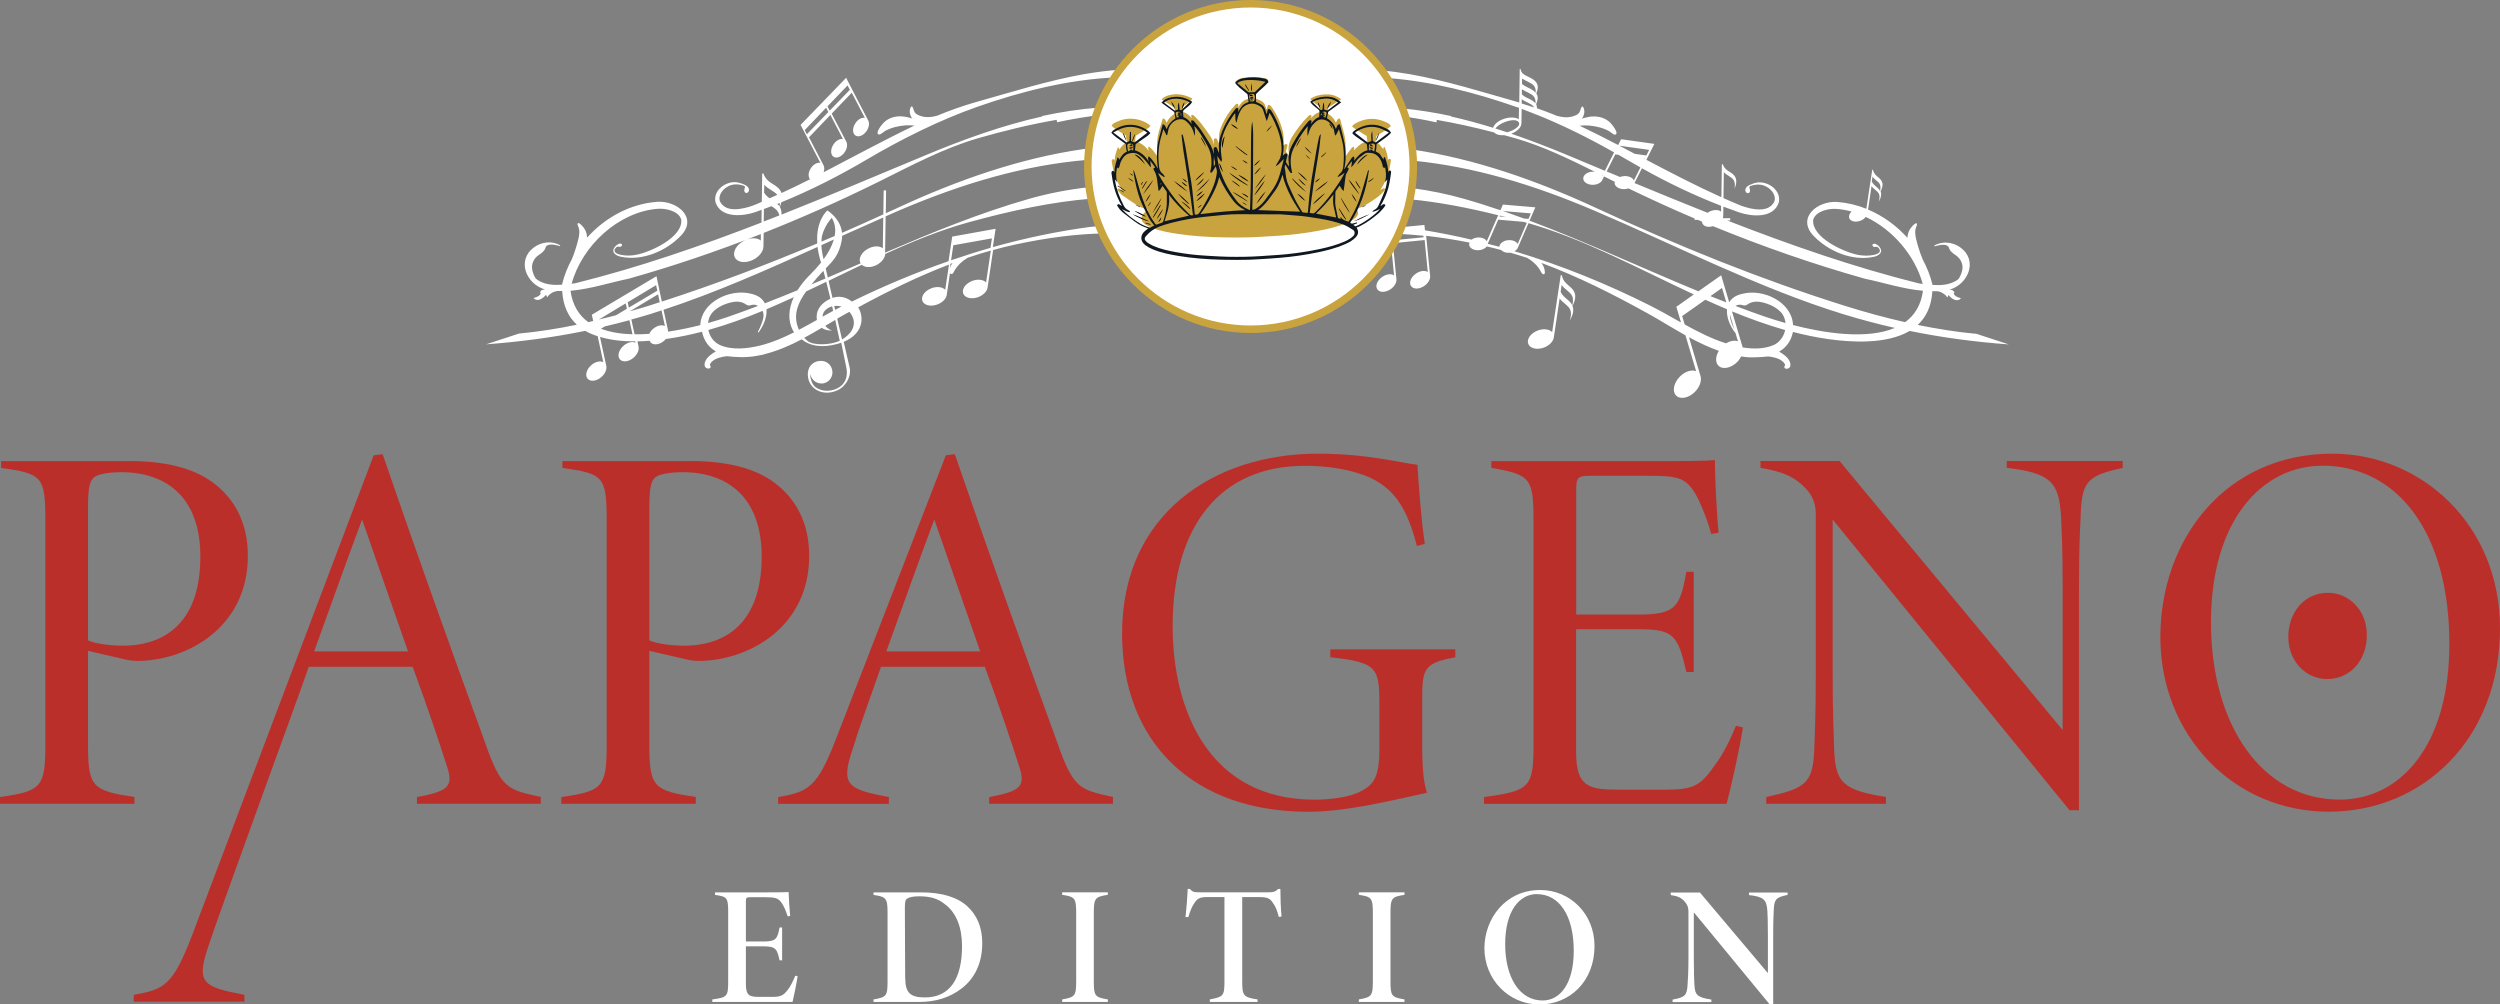 <?xml version="1.0" encoding="UTF-8"?>
<svg xmlns="http://www.w3.org/2000/svg" version="1.1" viewBox="0 0 326.29 131.1">
  <rect x="0" y="0" width="326.29" height="131.1" fill="#808080" stroke="none"/>
  <defs>
    <style>
      .cls-1 {
        fill: none;
      }

      .cls-2 {
        isolation: isolate;
      }

      .cls-3 {
        mix-blend-mode: multiply;
      }

      .cls-4 {
        fill: #bb2f2b;
      }

      .cls-5 {
        fill: #fff;
      }

      .cls-6 {
        fill: #0f1821;
      }

      .cls-7 {
        fill: #c9a33d;
      }
    </style>
  </defs>
  <!-- Generator: Adobe Illustrator 28.6.0, SVG Export Plug-In . SVG Version: 1.2.0 Build 709)  -->
  <g class="cls-2">
    <g id="BADGE">
      <g>
        <path class="cls-5" d="M204.7,37.23c-.38-.3-.57-.56-.67-.76-.09-.16-.15-.33-.17-.53l-.16-.02-1.12,7.43c-.36-.39-1.11-.5-1.86-.22-.91.33-1.48,1.1-1.27,1.72.21.62,1.13.85,2.04.52.71-.26,1.2-.77,1.3-1.28h0s.77-5.15.77-5.15c.3.53,1.16.92,1.39,1.5.24.61-.09,1.42-.09,1.42.52-.88.56-1.49.37-1.94.79-1.49.15-2.14-.54-2.68ZM205.21,39.85c-.17-.36-.47-.62-.78-.87-.47-.38-.66-.7-.74-.91l.13-.89c.3.53,1.16.92,1.39,1.5.16.4.07.88,0,1.16Z"/>
        <path class="cls-5" d="M257.83,43.56c-2.49-.23-5.02-.64-7.54-1.15,1.08-1,1.8-2.42,1.91-4.4.21,0,.43,0,.64,0,.26.03.52.12.75.27,0,0,.02.01.03.02.43.25.5.51.5.51.16-.11.18-.26.18-.31,0,0,0,0,0-.01t0,0s0,0,0,0c.06.08.85,1.09,1.59.51.03-.03.02-.08-.02-.1-.24-.06-.84-.24-.87-.64,0,0,.05-.02.05-.02.07-.06-.02-.19-.06-.24-.14-.15-.35-.19-.56-.19,2.41-.67,3.79-3.77,1.45-5.5-.99-.73-2.4-.89-3.43-.25.02.04.03.06.06.1.06-.03.12-.05.18-.07.08-.02.16-.03.21-.04.11-.03.22-.05.33-.07.17-.03.34-.04.51-.03.26.02.56.12.64.41.1.41.54.73.88.95.63.43,1,1.18.85,1.93-.12.59-.4,1.04-.46,1.14-.11.09-.22.19-.35.26-.91.55-1.99.62-3.07.55-.29-1.18-.73-2.31-1.31-3.37,0,0,.01,0,.02.02-.1-.24-.2-.49-.29-.74-.15-.43-.29-.86-.41-1.3-.12-.44-.24-.88-.27-1.33-.03-.37.04-.68.19-1.01.03-.07.06-.16.03-.24-.09-.26-.51.19-.58.27-.41.43-.64.96-.66,1.55-1.43-1.59-3.19-2.87-5.14-3.69l.46-3.07c.21.38.82.65.98,1.06.17.43-.06,1-.06,1,.37-.62.39-1.05.26-1.37.56-1.05.1-1.51-.38-1.89-.27-.21-.4-.4-.48-.54-.06-.11-.11-.24-.12-.37l-.11-.02-.77,5.1c-1.2-.48-2.47-.79-3.78-.89-2.6-.19-5.35,2.06-3.12,4.41,1.92,2.01,5.07,3.38,7.92,2.74.49-.11,1.12-.5.85-1.03-.01-.04-.04-.09-.08-.15-.07-.1-.15-.19-.24-.27-.03-.03-.07-.06-.1-.08-.11-.08-.25-.16-.39-.17-.07,0-.14.01-.2.05-.07.04-.09.13-.05.21.04.09.13.14.22.16.04,0,.09.01.13,0,.07-.01.14-.04.21-.02.07.02.13.06.19.11.03.03.05.05.08.08.09.13.15.28.12.41-.09.27-.48.39-.79.46-.67.14-1.37.12-2.04,0-1.88-.36-6.1-2.29-5.87-4.59.34-1.14,2.04-1.5,3.11-1.41.64.05,1.28.17,1.9.34-.26.26-.4.56-.31.84.15.44.8.6,1.44.37.31-.11.56-.3.72-.51,3.53,1.65,6.43,5.05,7.44,8.75-.17-.02-.34-.05-.5-.07-8.51-2.12-16.84-5.03-25.04-8.22h.41s0-.29,0-.29h-.96c.03-.1.05-.19.05-.28h0s.02-1.23.02-1.23c.69.26,1.37.51,2.06.75,1.64.56,4.46.81,5.17-1.28.37-1.58-1.39-2.82-2.8-2.62-.23.03-.45.09-.66.18,0,0,0,0,0,0-.68.23-.79.48-.79.48,0,0,0,0,0,0-.05.07-.09.16-.11.25-.02.15.02.35.16.43.1.06.24.06.33,0,.06-.05.1-.12.11-.2.02-.08.01-.18-.01-.26-.02-.07-.06-.14-.07-.21,0-.05.01-.1.04-.14.02-.03.06-.05.09-.07,0,0,0,0,0,0,.71-.26,1.49-.27,2.12.1.73.39,1.26,1.21,1.02,1.91-.76,1.57-2.96,1.04-4.32.57-.78-.32-1.56-.66-2.33-1l.05-3.4c.3.4,1.05.63,1.3,1.07.26.47.08,1.17.08,1.17.6-1.44-.03-1.92-.67-2.3-.34-.2-.53-.4-.64-.55-.09-.12-.16-.26-.2-.41h-.13s-.06,4.3-.06,4.3c-3.32-1.49-6.56-3.18-9.79-4.88l1.04-2.08h0s0,0,0,0l-4.34-.61-.38.76c-1.67-.87-3.34-1.72-5.03-2.52.39-.04.78-.06,1.16-.03.9.07,1.87.29,2.67.73.19.1.62.54.84.46.5-.19-.47-1.34-.65-1.53-.64-.65-1.53-.89-2.42-.83-.14,0-.27.02-.4.05-.16.03-.32.06-.47.1-.15.04-.29.07-.43.14.03-.04.06-.09.08-.14.12-.22.22-.46.23-.71.01-.16,0-.33-.06-.48-.03-.08-.07-.2-.15-.25-.12-.09-.2.15-.23.22-.1.27-.13.51-.36.71-.19.16-.42.25-.65.32-.43.14-.88.17-1.33.11-.22-.03-.45-.07-.66-.13-.03,0-.25-.05-.25-.08,0,0,0,0,0,0-.82-.33-1.65-.65-2.49-.94,0-.21-.03-.39-.11-.54.29-.64.24-1.08.02-1.41.58-1.31-.23-1.79-1.07-2.17-.18-.08-.33-.17-.46-.25-.1-.06-.19-.12-.26-.19,0,0-.02-.01-.02-.02h0s-.08-.09-.11-.15c-.07-.13-.12-.27-.14-.41h-.1s-.06,4.39-.06,4.39c-.03,0-.06-.02-.09-.03-4.65-1.31-9.48-2.85-14.32-3.69,0,0,.01,0,.02,0-.01,0-.03,0-.04,0-1.16-.2-2.32-.36-3.47-.47-3.86-5.27-10.09-8.71-17.12-8.71s-13.19,3.4-17.06,8.62c-1.51.1-3.03.29-4.55.55-.01,0-.03,0-.04,0,0,0,.01,0,.02,0-4.85.85-9.68,2.39-14.32,3.69-1.66.47-3.29,1.06-4.89,1.71,0,0,0,0,0,0,0,.03-.23.08-.25.08-.22.06-.44.11-.66.13-.44.05-.9.03-1.33-.11-.23-.08-.46-.17-.65-.32-.23-.19-.26-.44-.36-.71-.03-.08-.11-.31-.23-.22-.07.05-.12.17-.15.25-.05.15-.07.32-.06.48.02.25.11.49.23.71.03.05.05.09.08.14-.13-.07-.28-.1-.43-.14-.16-.04-.31-.08-.47-.1-.13-.02-.27-.04-.4-.05-.89-.06-1.78.18-2.42.83-.19.19-1.16,1.34-.65,1.53.22.08.65-.35.84-.46.8-.44,1.77-.66,2.67-.73.39-.03.78,0,1.16.03-4,1.91-7.91,4.05-11.85,6.09.11-.33.11-.64,0-.88h0s-1.91-3.68-1.91-3.68l2.79-2.92,1.64,3.15c-.39-.08-.9.19-1.23.69-.41.61-.41,1.33-.01,1.61.4.28,1.06.02,1.47-.59.32-.47.39-1,.22-1.35h0s-1.92-3.68-1.92-3.68l2.62-2.73,1.71,3.28c-.39-.08-.9.19-1.23.69-.41.61-.41,1.32-.01,1.61.4.28,1.06.02,1.47-.59.32-.47.39-1,.22-1.35h0s-2.07-3.98-2.07-3.98l-.11-.22h0s-.48-.93-.48-.93l-.23-.46-2.8,2.9h0s0,0,0,0l-3.15,3.25.44.84h0s.28.54.28.54h0s.22.42.22.42h0s1.64,3.15,1.64,3.15c-.39-.08-.9.19-1.23.69-.36.53-.39,1.13-.12,1.46-1.23.62-2.47,1.22-3.71,1.79-.21-.56-.68-.9-1.17-1.19-.48-.28-.75-.56-.9-.77-.13-.17-.23-.36-.28-.58h-.18s-.05,3.69-.05,3.69c-.38.16-.76.34-1.15.49-1.36.47-3.56,1-4.32-.57-.24-.7.29-1.52,1.02-1.91.62-.37,1.41-.36,2.12-.1,0,0,0,0,0,0,.03.02.07.04.09.07.03.04.05.09.04.14,0,.08-.05.14-.07.21-.03.08-.03.18-.01.26.01.07.05.15.11.2.09.07.23.07.33,0,.14-.09.18-.28.16-.43-.01-.09-.05-.17-.11-.25,0,0,0,0,0,0,0,0-.11-.25-.79-.48,0,0,0,0,0,0-.21-.08-.43-.14-.66-.18-1.41-.2-3.17,1.03-2.8,2.62.71,2.09,3.53,1.83,5.17,1.28.28-.1.57-.2.85-.31l-.02,1.66c-7.95,3.08-16.03,5.87-24.28,7.92-.17.02-.33.04-.5.07,1.35-4.96,6.1-9.36,11.2-9.78,1.07-.09,2.77.27,3.11,1.41.23,2.3-3.99,4.23-5.87,4.59-.67.13-1.38.15-2.04,0-.31-.07-.7-.19-.79-.46-.03-.14.02-.28.12-.41.02-.03.05-.06.08-.08.05-.05.12-.09.19-.11.07-.02.14.01.21.02.04,0,.09,0,.13,0,.09-.02.18-.07.22-.16.03-.07.01-.17-.05-.21-.06-.04-.13-.05-.2-.05-.14,0-.28.09-.39.17-.03.03-.07.05-.1.08-.09.08-.17.17-.24.27-.03.05-.07.1-.08.15-.28.53.35.92.85,1.03,2.85.64,6-.73,7.92-2.74,2.24-2.35-.52-4.6-3.12-4.41-3.51.26-6.78,2.05-9.13,4.67-.02-.59-.24-1.12-.66-1.55-.07-.08-.49-.53-.58-.27-.03.08,0,.17.03.24.15.33.22.64.19,1.01-.03.45-.15.9-.27,1.33-.12.44-.26.87-.41,1.3-.09.25-.18.5-.29.74,0,0,.01,0,.02-.02-.58,1.06-1.03,2.19-1.31,3.37-1.08.07-2.16,0-3.07-.55-.13-.08-.24-.17-.35-.26-.07-.1-.35-.54-.46-1.14-.15-.75.21-1.51.85-1.93.34-.22.78-.54.88-.95.07-.29.37-.39.64-.41.17-.01.34,0,.51.03.11.02.22.04.33.07.05.01.13.03.21.04.06.02.12.04.18.07.02-.04.03-.06.06-.1-1.04-.64-2.45-.48-3.43.25-2.34,1.73-.97,4.83,1.45,5.5-.21,0-.43.03-.56.19-.05.05-.14.17-.06.24,0,0,.05.02.05.02-.03.4-.63.58-.87.64-.04.01-.05.07-.02.1.74.57,1.52-.44,1.59-.51,0,0,0,0,0,0t0,0s0,0,0,.01c0,.05.02.2.18.31,0,0,.07-.25.5-.51,0,0,.02-.01.03-.02.22-.15.49-.23.75-.27.21.01.43,0,.64,0,.11,1.98.83,3.4,1.91,4.4-2.52.52-5.05.92-7.54,1.15l-4.31,1.41c4.51-.34,8.74-.9,12.94-1.76.5.29,1.05.51,1.63.7l.73,3.38c-.41-.2-1.04-.06-1.56.39-.63.55-.85,1.34-.49,1.77.36.43,1.17.34,1.8-.21.49-.42.73-.99.65-1.43h0s-.83-3.81-.83-3.81c1.44.43,3.04.59,4.6.58l.04.18c-.41-.2-1.05-.06-1.56.39-.63.55-.85,1.34-.49,1.77.36.43,1.16.34,1.8-.21.49-.42.73-.99.65-1.43h0s-.15-.7-.15-.7c.55,0,1.08-.04,1.61-.08.03.07.04.15.09.2.36.43,1.17.34,1.8-.21.08-.07.14-.15.21-.22.05,0,.11-.01.16-.02,1.54-.22,3.06-.54,4.57-.93,0,.02,0,.03,0,.05.25,1.2.91,2.01,1.79,2.52-.57.33-1.16.74-1.4,1.35-.05.13-.08.27-.07.41,0,.16.08.31.21.4.11.07.26.1.39.07.13-.03.26-.17.18-.31-.02-.03-.05-.05-.07-.09-.04-.1.04-.25.1-.32.04-.05.08-.11.13-.16.28-.27.66-.44,1.02-.54.27-.07.55-.14.83-.17.28-.03.58.04.86.06.73.05,1.47.08,2.2.01.36-.03.71-.08,1.07-.15.31-.06.67-.1.96-.21,1.71-.44,3.28-1.13,4.79-1.92,1.07.86,2.74,1.24,5.17.44.4,1.91.66,3.25.67,3.29,0,.02.48,1.88-1.24,2.69-.95.44-1.94.37-2.7-.12-.82-.53-.81-1.96-.75-1.69.18.8.96,1.29,1.75,1.12.78-.18,1.27-.97,1.08-1.77-.16-.71-.8-1.18-1.49-1.15-.79,0-1.6.52-1.68,1.57-.06.87.29,1.63.96,2.11.62.44,1.42.57,2.22.39.24-.05.47-.14.7-.24.42-.2.72-.45.93-.73,0,0,0,0,0,0,.97-1.11.64-2.25.64-2.25,0,0-.34-1.46-.77-3.34,0,0,0,0,.01,0,1.31-.55,2.1-1.42,2.28-2.52.11-.7-.04-1.39-.4-1.98,3.83-2.08,7.77-4.02,11.85-5.58l-.49,3.29c-.35-.37-1.06-.47-1.78-.21-.87.32-1.41,1.05-1.21,1.64.2.59,1.08.81,1.95.49.67-.25,1.15-.74,1.23-1.22h0s.44-2.96.44-2.96c0,.05,0,.1.03.14.06.09.19.08.28.03.09-.06.13-.16.18-.25.42-.8,1.06-1.39,1.8-1.84,1-.34,2.01-.65,3.03-.94l-.62,4.16c-.35-.37-1.06-.47-1.78-.21-.87.32-1.41,1.05-1.21,1.64.2.59,1.08.81,1.95.49.67-.25,1.15-.74,1.23-1.22h0s.73-4.93.73-4.93c.91-.25,1.83-.49,2.76-.69,4.51-.98,8.24-1.4,11.61-1.48,3.34,7.36,10.73,12.49,19.34,12.49,4.9,0,9.4-1.68,13-4.47.25-.04.5-.13.74-.29.39-.27.65-.63.74-.97,1.48-1.38,2.76-2.97,3.8-4.73l.34,3.44c-.37-.24-.98-.17-1.53.2-.66.45-.96,1.17-.66,1.62.29.45,1.07.45,1.73,0,.51-.35.8-.86.77-1.28h0s-.43-4.35-.43-4.35c.08-.14.16-.27.23-.41l3.88-.38.41,4.17c-.37-.24-.98-.17-1.53.2-.66.45-.96,1.18-.66,1.62.29.45,1.07.45,1.73,0,.51-.35.8-.86.77-1.28h0s-.52-5.26-.52-5.26c1.76.19,3.63.48,5.67.88-.04.09-.07.17-.06.27.03.46.61.78,1.3.72.45-.04.81-.24,1.01-.49.63.15,1.25.3,1.87.47.22.25.64.4,1.12.36.03,0,.05-.01.08-.01.74.22,1.48.44,2.21.68.75.45,1.39,1.04,1.8,1.84.05.09.1.19.18.25.09.06.22.06.28-.03.03-.04.03-.09.03-.14.02-.42-.16-.91-.46-1.27,4.8,1.78,9.42,4.12,13.88,6.59,1.63.9,3.25,1.93,4.93,2.86l1.39,4.68c-.58-.23-1.44.03-2.11.7-.81.82-1.04,1.93-.5,2.48.54.55,1.64.34,2.45-.47.63-.63.9-1.44.75-2.03h0s-1.52-5.11-1.52-5.11c1.25.68,2.54,1.3,3.9,1.78-.44.71-.49,1.49-.06,1.93.54.55,1.64.34,2.45-.47.23-.23.39-.48.52-.73.19.03.39.06.58.08.73.07,1.47.04,2.2-.01.28-.02.58-.08.86-.06.28.03.56.1.83.17.37.1.74.27,1.02.54.05.05.09.1.13.16.06.08.14.22.1.32-.01.04-.05.06-.07.09-.08.14.05.28.18.31.13.03.28,0,.39-.07.14-.09.21-.24.21-.4,0-.14-.02-.28-.07-.41-.24-.61-.83-1.01-1.4-1.35.88-.51,1.54-1.32,1.79-2.52,0-.02,0-.03,0-.05,1.51.39,3.03.71,4.57.93,3.08.44,7.67.71,10.67-1.06,4.21.86,8.43,1.43,12.94,1.76l-4.31-1.41ZM244.39,23.04c.21.38.82.65.98,1.06.11.28.05.62,0,.82-.12-.25-.33-.44-.55-.61-.33-.27-.47-.49-.52-.64l.09-.63ZM110.62,11.15l.3.57-2.63,2.72-.29-.56,2.62-2.73ZM105.31,17.52l-.28-.54,2.79-2.92.29.56-2.8,2.9ZM224.63,26.86v.76c-.35-.28-.97-.28-1.56.02-.07.04-.13.09-.19.14-3.2-1.27-6.39-2.58-9.55-3.89l.97-1.93c3.31,1.86,6.79,3.53,10.33,4.9ZM214.5,20.67l.18.03-.03.05c-.05-.03-.1-.05-.15-.08ZM211.38,19.02l3.86.54-.36.73-1.51-.21c-.67-.35-1.33-.7-2-1.05h0ZM211.26,20.22c.37.21.74.42,1.1.63.57.34,1.15.67,1.74,1l-.85,1.7c-.16-.35-.66-.59-1.24-.57-.21,0-.4.06-.58.12-.58-.24-1.16-.48-1.73-.72l1.12-2.23.45.06ZM198.66,10.26c.49.32,1.27.56,1.57.96.2.28.22.62.19.88-.24-.3-.63-.5-1.02-.68-.35-.16-.59-.32-.75-.46v-.7ZM198.64,11.66c.49.32,1.27.56,1.57.96.2.28.22.63.19.89,0-.01-.01-.02-.02-.04,0,0,0,0,0-.01-.01-.02-.02-.03-.04-.05,0,0,0,.01,0,.02-.22-.27-.58-.45-.93-.61-.4-.18-.64-.36-.78-.51v-.65ZM198.62,12.96c.44.33,1.25.55,1.54.96.02.03.04.07.06.1-.53-.18-1.07-.35-1.61-.51v-.54ZM198.57,16.17h0s.03-1.96.03-1.96c.57.21,1.15.43,1.72.66-.02.12-.05.2-.05.2.04-.07.06-.13.08-.19,3.5,1.39,7,3.13,10.32,5.01l-.12.23h0s-1.09,2.17-1.09,2.17c-1.66-.7-3.32-1.39-4.97-2.08-2.35-.98-4.78-1.92-7.25-2.76.02,0,.04-.01.06-.02.75-.3,1.23-.81,1.26-1.26ZM209.16,22.93l-.03.05s-.05-.07-.08-.11c.04.02.07.04.11.05ZM197.13,17.13c-.13.05-.27.1-.41.14-.51-.17-1.03-.34-1.55-.5.19-.3.67-.61,1.18-.82.76-.3,1.61-.4,1.87,0,.26.4-.34.88-1.1,1.18ZM197.97,13.97c.09.03.19.07.28.1l-.02,1.49c-.47-.3-1.33-.3-2.13.02-.67.27-1.11.69-1.22,1.1-1.81-.56-3.64-1.06-5.48-1.47,0-.03,0-.06,0-.06-2.1-.46-4.23-.79-6.36-1-.54-1.4-1.21-2.73-2.02-3.97,5.73.41,11.53,1.9,16.94,3.8ZM142.17,24.43c-2.7.29-5.39.82-7.82,1.51-6.4,1.82-12.64,4.38-18.83,7.03l.07-4.73c.58-.25,1.16-.51,1.73-.76,8.43-3.6,16.46-5.95,24.7-6.62-.01.29-.04.57-.04.86,0,.92.08,1.82.19,2.7ZM101.98,26.4c3.83-1.56,7.57-3.47,11.1-5.55,4.56-2.69,9.52-5.16,14.39-6.88,5.74-2.02,11.92-3.58,17.99-3.86-.81,1.23-1.48,2.55-2.02,3.93-2.49.2-4.96.57-7.41,1.1,0,0,0,.03,0,.06-5.21,1.16-10.32,3.01-15.11,5.01-6.24,2.6-12.54,5.27-18.92,7.8.02-.4-.06-.73-.21-.99.08-.22.14-.43.18-.62ZM99.75,24.1c.38.51,1.27.82,1.7,1.33-.34.15-.67.3-1.01.45-.4-.29-.61-.55-.71-.74l.02-1.05ZM101.78,26.48c0,.18,0,.35-.02.48-.08-.13-.2-.24-.32-.34.11-.05.23-.09.34-.13ZM99.72,26.16s.02.02.03.03c0,0-.02,0-.03.01v-.04ZM99.7,27.28c.33-.12.66-.24.99-.37.35.22.69.46.86.76.08.14.13.3.16.45-.68.27-1.36.53-2.03.79l.02-1.64ZM77.24,41.06l.18.83c-.21.05-.42.11-.63.16-1.23-.89-2.07-2.21-2.33-4.1,2.58-.22,5.11-1.06,7.61-1.58,5.86-1.65,11.59-3.6,17.23-5.82v.84c-.49-.39-1.37-.4-2.2.03-1,.53-1.54,1.5-1.19,2.18.34.68,1.43.8,2.44.28.77-.41,1.27-1.08,1.29-1.68h0s.03-1.8.03-1.8c5.11-2.02,10.15-4.27,15.13-6.74,4.14-2.06,8.44-4.34,12.82-5.61,3.41-.98,6.84-1.82,10.29-2.41l.05.32c.06-.01,2.09-.49,5.1-.89-.45,1.38-.78,2.82-.94,4.31-.24.03-.47.04-.72.08-8.28,1.19-16.42,4.04-24.23,7.66-.52.24-1.04.47-1.56.71l.04-2.98h-.32s-.04,3.13-.04,3.13c-1.79.82-3.59,1.62-5.39,2.41-.19-1.89-1.91-2.92-1.91-2.92l-.06.05s-1.48,1.28-1.26,4.25c-6.68,2.82-13.42,5.37-20.29,7.59l-.28-1.3-.05-.27h0s-.25-1.17-.25-1.17l-.12-.57-3.96,2.36h0s0,0,0,0l-4.45,2.65ZM112.3,34.33s.02.02.03.04c-1.43.62-2.86,1.24-4.29,1.85-.1-.42-.19-.82-.27-1.18,1.03-1.06,1.76-1.82,2.09-3.68.04-.2.05-.39.05-.58,1.8-.81,3.59-1.61,5.37-2.39l-.06,4.02c-.41-.34-1.18-.34-1.89.03-.87.45-1.33,1.3-1.03,1.89ZM107.49,33.84c-.05-.23-.09-.41-.12-.53-.11-.5-.15-.94-.17-1.31.54-.25,1.09-.49,1.63-.74-.23.81-.68,1.67-1.34,2.58ZM107.73,36.35c-.61.26-1.21.52-1.82.77.21-.26.43-.53.66-.79.32-.37.62-.69.9-.98.09.32.17.66.26,1ZM107.21,31.54c.01-.39.05-.66.08-.78.37-1.33,1.08-2.12,1.27-2.33.2.33.39.79.44,1.36.03.32,0,.66-.06,1.01-.58.25-1.16.49-1.74.74ZM85.89,38.42l.22,1.02c-.5.16-1.01.33-1.51.49-.79.25-1.59.47-2.4.7l3.69-2.22ZM82.07,40.15l-.15-.7,3.71-2.23.16.72-3.72,2.21ZM81.67,39.6l.15.7-1.43.85c-.74.2-1.48.37-2.22.55l3.5-2.11ZM78.44,42.9l.51-.3c1.06-.25,2.13-.52,3.2-.81l.4,1.84c-1.48-.04-2.89-.26-4.1-.72ZM85.22,42.94c-.22.19-.37.4-.48.63-.65.05-1.29.07-1.92.06l-.42-1.93c.83-.23,1.66-.46,2.51-.72.48-.15.95-.32,1.43-.47l.44,2.04c-.41-.2-1.05-.06-1.56.39ZM91.41,42.43c-1.29.33-2.75.64-4.23.86,0-.07.01-.14,0-.21h0s-.58-2.65-.58-2.65c6.74-2.21,13.47-5.19,20.1-8.2.08.62.22,1.29.46,2.04-.41.51-.88,1.03-1.41,1.56-.68.67-1.23,1.36-1.66,2.05-1.42.59-2.85,1.16-4.27,1.71-.28-.58-.84-1.04-1.79-1.25-2.75-.71-6.5,1.08-6.63,4.08ZM93.08,40.67c.48-.48,1.09-.81,1.73-1.03.65-.22,1.39-.39,2.06-.16.18.06.36.16.52.27.16.12.37.15.56.09.24-.08.51-.11.76-.02.08.03.15.07.22.11-1.33.5-2.65.99-3.99,1.45-.68.23-1.55.51-2.53.78.06-.57.27-1.08.68-1.49ZM99.4,45.05c-1.8.47-3.83.68-5.42-.01-.81-.35-1.35-1.12-1.53-1.97,2.39-.67,4.74-1.52,7.07-2.49.03.05.06.1.07.16.16.5-.01.99-.18,1.47-.14.39-.32.77-.51,1.13.04.02.06.04.1.06.67-.91,1.13-2.06,1.04-3.04,1.19-.5,2.38-1.03,3.56-1.57-.71,1.55-.78,3.06-.12,4.33.05.09.11.17.16.25-1.38.7-2.78,1.3-4.24,1.68ZM104.28,43.04c-.07-.15-.14-.3-.19-.45.01.01.02.02.02.02-.57-1.65.08-3.14,1.1-4.57.88-.41,1.76-.83,2.63-1.26.18.71.36,1.45.54,2.2-1.14.54-1.59,1.26-1.74,1.87-.06.27-.07.59-.02.91-.78.44-1.56.87-2.34,1.28ZM108.61,39.99c.04.2.09.39.13.58-.46.25-.92.5-1.38.76,0-.66.55-1.16,1.25-1.35ZM105.42,44.51c-.16-.12-.31-.26-.46-.42.78-.42,1.54-.86,2.29-1.3.31.22.74.37,1.36.35,0,0-.52-.12-.89-.62.43-.26.86-.51,1.29-.76.21.96.41,1.89.59,2.72-1.24.57-3.37.63-4.18.04ZM108.89,39.94c.3-.04.62-.02.93.07-.27.14-.54.28-.82.43-.04-.17-.08-.33-.12-.5ZM109.9,44.3c-.19-.83-.41-1.76-.63-2.71.39-.23.79-.46,1.18-.67.14-.08.28-.15.41-.22.12.14.24.3.34.5.67,1.31-.14,2.43-1.31,3.11ZM123.96,35.04l.09-.6c.1-.04.19-.08.28-.11-.17.21-.3.46-.37.72ZM129.27,32.35c-1.73.49-3.44,1.04-5.14,1.62l.29-1.96,5.04-.9-.19,1.25ZM142.4,29.6c-4.31.57-8.59,1.47-12.82,2.65l.36-2.39h0s0,0,0,0l-5.66,1.02-.18,1.19h0s-.3,2.02-.3,2.02c-4.28,1.48-8.5,3.25-12.62,5.27-.17-.13-.34-.26-.54-.35-.66-.32-1.34-.35-1.99-.13-.18-.78-.35-1.54-.51-2.23,1.45-.7,2.89-1.4,4.34-2.09.4.38,1.2.41,1.94.02.67-.35,1.09-.93,1.12-1.44,3.59-1.64,7.2-3.11,10.89-4.13,5.63-1.55,10.82-2.65,15.99-3.08.25,1.23.61,2.42,1.07,3.57-.35.03-.71.06-1.06.11ZM182.16,31.32c.13-.26.26-.53.38-.79,1.04.05,2.12.12,3.24.24l.02.2-3.65.36ZM192.84,31c-.31.03-.57.13-.78.28-2.02-.48-4.05-.88-6.08-1.22l-.07-.7h0s-2.71.26-2.71.26c-.06,0-.11-.02-.17-.03-.03,0-.06,0-.09,0,.46-1.15.83-2.34,1.09-3.58,3.76.37,7.54,1.09,11.51,2.08l-.07.15h0s-.18.4-.18.4h0s-1.24,2.85-1.24,2.85c-.18-.33-.67-.54-1.23-.49ZM196.85,31.34c-.65.06-1.13.44-1.16.87-.5-.14-1.01-.26-1.52-.39l1.37-3.15,3.27.28c.07.02.14.04.22.06.08.02.17.05.25.07l-1.2,2.76c-.18-.33-.67-.54-1.23-.49ZM196.49,28.32l-.78-.07.05-.12c.24.06.48.12.73.18ZM196.13,27.54l3.67.31-.31.72-.59-.05c-.92-.34-1.84-.67-2.77-.99ZM215.5,39.95c-5.79-2.92-11.76-5.33-17.84-7.16.2-.11.35-.26.43-.43h0s1.4-3.23,1.4-3.23c7.35,2.11,14.41,5.96,21.58,9.3l-2.28,1.61.43,1.44h0s.18.61.18.61c-1.3-.73-2.59-1.48-3.91-2.14ZM225.28,44.81c-1.86-.58-3.64-1.49-5.4-2.46l-.33-1.1,3.02-2.13c.94.43,1.88.84,2.83,1.24-.09.99.36,2.13,1.04,3.04.01,0,.03-.02.04-.02l.35,1.17c-.43-.17-1.01-.07-1.55.26ZM223.24,38.65l1.51-1.07.56,1.89c-.69-.27-1.38-.54-2.07-.82ZM225.79,41.08l.57,1.91c-.12-.25-.24-.51-.33-.77-.13-.37-.26-.75-.24-1.14ZM231.46,45.04c-1.19.52-2.63.53-4.04.3,0-.03,0-.07,0-.1h0s-1.37-4.6-1.37-4.6c2.29.94,4.6,1.77,6.94,2.44-.18.85-.72,1.62-1.53,1.97ZM230.5,41.38c-1.33-.46-2.66-.94-3.99-1.45.07-.04.14-.08.22-.11.25-.08.52-.06.76.02.19.06.4.03.56-.09.16-.12.33-.21.52-.27.67-.23,1.41-.06,2.06.16.64.22,1.25.55,1.73,1.03.41.4.62.92.68,1.49-.98-.27-1.85-.55-2.53-.78ZM234.02,42.43c-.13-3.01-3.88-4.8-6.63-4.08-.87.19-1.4.6-1.7,1.11l-1.05-3.53h0s0,0,0,0l-2.97,2.09c-7.31-3.01-14.6-6.43-22.04-9.22l.76-1.74h0s0,0,0,0l-4.24-.36-.32.74c-1.57-.53-3.16-1.04-4.75-1.49-2.13-.61-4.46-1.09-6.82-1.4.12-.92.21-1.86.21-2.81,0-.26-.03-.51-.04-.77,7.88.78,15.6,3.08,23.68,6.53,10.57,4.51,21.48,10.12,32.41,13.49,2.3.71,4.55,1.3,6.79,1.81-3.65,1.55-9.21.68-13.28-.37ZM248.65,42.05c-2.65-.6-5.27-1.32-7.82-2.12-11.11-3.48-21.85-7.85-32.56-12.81-7.71-3.57-15.75-6.39-23.92-7.6-.15-1.48-.46-2.91-.91-4.29,2.42.36,3.99.73,4.04.74l.05-.32c2.51.43,5,.99,7.49,1.64.26.28.75.4,1.32.36.5.14.99.27,1.48.41,3.51,1.01,6.97,2.68,10.34,4.36-.09,0-.17-.02-.26-.02-.71.02-1.27.43-1.26.9,0,.47.59.84,1.29.82.55-.02,1.01-.26,1.18-.59h0s.25-.5.25-.5c.43.21.86.43,1.28.64.04.02.09.04.13.06-.01.05-.04.09-.04.14,0,.47.59.84,1.29.82.19,0,.36-.05.52-.1,2.86,1.38,5.74,2.7,8.64,3.93v.18s.44,0,.44,0c.17.07.35.15.52.23,0,.09.03.18.07.26.2.4.77.51,1.36.33,6.47,2.65,13.05,4.95,19.8,6.85,2.49.52,5.03,1.36,7.61,1.58-.26,1.89-1.1,3.21-2.33,4.1Z"/>
      </g>
      <g>
        <path class="cls-7" d="M163.22,43.46c-11.98,0-21.73-9.75-21.73-21.73S151.24,0,163.22,0s21.73,9.75,21.73,21.73-9.75,21.73-21.73,21.73ZM163.22.98c-11.44,0-20.75,9.31-20.75,20.75s9.31,20.75,20.75,20.75,20.75-9.31,20.75-20.75S174.67.98,163.22.98Z"/>
        <g>
          <path class="cls-7" d="M179.61,18.19c.02-.11.02-.22.03-.32,0-.04,0-.08,0-.12.19-.13.39-.25.58-.36.45-.28.92-.56,1.3-.93h.01s-.01-.03-.01-.03c-.11-.18-.26-.31-.47-.41l-.11-.05c-.08-.04-.16-.07-.24-.11-1.29-.55-2.6-.45-3.89.3-.13.08-.26.16-.32.34v.02s0,.01,0,.01c.04.03.07.06.11.09.08.07.17.14.26.2.37.23.75.46,1.11.68.13.08.27.16.4.24l.09.71c-.43.07-.77.29-1.06.51-.21.16-.39.35-.56.53-.05.05-.1.11-.15.16.09-.36.08-.37-.05-.49l-.02-.02-.02.02s-.06.05-.09.07c-.07.05-.13.11-.18.18-.27.35-.53.72-.79,1.09,0,.01-.02.03-.03.04-.03.04-.04.07-.08.08,0-.01,0-.02,0-.02.25-1,.26-1.99.04-2.95-.11-.48-.25-.97-.38-1.44-.05-.18-.1-.36-.15-.55-.01-.04-.04-.08-.06-.13-.01-.02-.02-.04-.04-.06v-.02s-.03,0-.03,0c-.23.05-.29.2-.35.35-.03.07-.06.14-.11.2-.2-.5-.57-.9-1.15-1.23l.17-.73,1.69-1.08-.03-.02c-.05-.04-.1-.07-.15-.1-.1-.07-.18-.12-.27-.17-.48-.28-1.05-.39-1.72-.35-.76.05-1.35.23-1.85.56h-.02s.01.03.01.03c.18.29.46.48.73.66.18.12.35.24.48.37l-.07.71c-.44.11-.71.4-.98.68-.03.04-.07.07-.1.11,0-.04.02-.08.04-.12.04-.09.07-.18.01-.28h0s-.01-.01-.01-.01c-.19-.06-.29.04-.39.14h0c-.75.75-1.43,1.61-2.08,2.65-.42.67-.57,1.38-.45,2.11.02.13.02.25,0,.39-.03-.04-.05-.07-.08-.11-.08-.12-.15-.22-.23-.32-.06-.07-.07-.14-.04-.24.03-.11.06-.22.09-.33.02-.08.04-.15.06-.23h0c.03-.1.06-.21-.07-.27-.13-.06-.23.01-.31.07-.05.04-.1.08-.16.13-.01.01-.03.02-.04.04,0,0,0-.02,0-.02,0-.04,0-.06.01-.09.15-.64.13-1.32-.06-2.01-.24-.92-.66-1.83-1.23-2.71-.08-.13-.19-.28-.31-.42-.05-.06-.14-.11-.22-.12-.14-.02-.17.11-.18.17-.03.11-.06.21-.09.33,0,.03-.02.06-.03.09-.02-.03-.04-.06-.05-.08-.05-.14-.09-.27-.13-.41-.09-.3-.3-.52-.62-.67-.15-.07-.29-.13-.43-.19-.05-.02-.11-.04-.16-.07v-.9c.25-.24.52-.45.79-.66.28-.22.57-.45.82-.69h.01s0-.02,0-.02c-.07-.28-.29-.35-.5-.39-.88-.18-1.78-.2-2.76-.05-.37.06-.68.18-.93.38-.14.12-.17.17-.03.3.14.14.27.26.4.36.19.14.39.29.57.42.15.11.3.22.45.33.04.03.08.08.09.12.03.2.06.41.09.62,0,.07.02.13.03.2-.3.09-.63.21-.86.46-.15.16-.27.34-.4.52-.04.06-.08.12-.12.17,0,0,0-.01,0-.02,0-.04,0-.07.02-.11,0-.05.02-.11.02-.17,0,0,0-.16-.06-.18-.06-.01-.13,0-.22.03-.04.01-.06.04-.09.07,0,0-.01.02-.02.03-.71.75-1.28,1.6-1.7,2.53-.3.66-.44,1.2-.44,1.72,0,.2,0,.41.02.63,0,.06,0,.12,0,.18l-.03-.06c-.08-.16-.15-.31-.22-.46v-.02c-.05-.08-.09-.17-.25-.14-.14.03-.21.11-.2.24,0,.14.02.28.03.43v.12s-.01-.02-.02-.04c-.12-.44-.3-.83-.55-1.18l-.1-.14c-.33-.47-.67-.95-1.03-1.41-.19-.24-.4-.46-.61-.68-.09-.09-.17-.18-.26-.27-.08-.09-.2-.18-.4-.09h-.02s.1.38.1.38c-.02-.02-.04-.04-.06-.06-.3-.31-.58-.61-1.02-.72l-.08-.7c.14-.14.31-.25.48-.37.27-.19.56-.38.74-.68v-.02s-.01-.01-.01-.01c-1-.55-1.99-.69-3.04-.43-.38.1-.7.27-.94.53l-.02.02,1.66,1.06.17.73c-.57.33-.95.73-1.16,1.24-.04-.05-.06-.12-.09-.18-.07-.16-.13-.32-.39-.38h-.03s0,.02,0,.02c-.07.26-.15.51-.23.76-.18.59-.37,1.19-.46,1.81-.11.79-.09,1.61.07,2.5-.04-.06-.08-.12-.13-.19-.29-.42-.58-.86-1.03-1.21l-.02-.02-.02.02c-.13.14-.09.28-.05.41.02.06.04.11.04.17-.43-.65-1.02-1.08-1.79-1.3l.09-.7c.14-.08.28-.17.42-.25.38-.23.76-.46,1.14-.7.09-.05.16-.12.24-.2.04-.03.07-.07.11-.11l.02-.02-.02-.02s-.07-.06-.1-.09c-.06-.06-.11-.11-.17-.15-.85-.54-1.78-.76-2.76-.67-.61.06-1.14.28-1.62.52-.18.09-.31.21-.4.37v.02s0,.01,0,.01c.41.38.89.67,1.35.95.18.11.36.22.53.33,0,.05,0,.09,0,.13,0,.11.01.21.03.31.02.11.05.21.08.32.01.04.02.08.03.13-.41.11-.63.39-.83.67-.07.09-.13.18-.21.26-.01-.21-.02-.23-.16-.28h-.03s0,.02,0,.02c-.03.11-.07.21-.11.32-.15.44-.3.9-.28,1.39-.02-.04-.04-.07-.06-.11-.02-.04-.09-.11-.14-.1-.06,0-.14.05-.17.1-.03.05-.03.12-.02.19.02.13.04.25.06.38.01.07.02.14.04.21.19,1.12.59,2.15,1.21,3.07.02.03.03.05.05.08-.11-.04-.2-.08-.3-.15-.07-.04-.13-.06-.18-.04-.06.01-.1.05-.15.11h0s0,.03,0,.03c.21.33.47.61.78.83.52.37,1.06.72,1.58,1.07h.01c.45.3.95.53,1.54.7.04.01.07.03.11.04,0,0,.01,0,.02,0-.04.03-.08.05-.11.08-.1.07-.2.14-.29.21-.33.25-.5.55-.48.85.01.29.21.58.54.79.26.17.56.32.89.44,1.13.43,2.34.63,3.48.79,1.71.25,3.54.39,5.75.43.66.01,1.28.02,1.85.02,1.14,0,2.12-.03,3.05-.09.32-.02.64-.04.95-.06.49-.03,1-.06,1.5-.09,1.7-.12,3.37-.33,4.96-.62,1.01-.18,2.34-.46,3.61-.95.46-.18.98-.41,1.4-.81.27-.26.35-.53.23-.83-.03-.06-.06-.12-.1-.19-.01-.02-.03-.05-.04-.08.05-.02.1-.04.15-.06.13-.05.25-.09.37-.15.92-.41,1.71-.97,2.3-1.41.21-.16.4-.35.58-.54.06-.06.11-.12.17-.17.05-.05.09-.11.12-.17.01-.02.03-.05.04-.07h.01s-.01-.03-.01-.03c-.12-.15-.24-.11-.35-.05-.03.02-.05.03-.08.05-.07.04-.13.08-.22.11.33-.47.6-.96.85-1.55.26-.61.38-1.27.49-1.9v-.02c.03-.13.04-.25.05-.37.01-.12-.04-.2-.16-.22-.13-.02-.16.06-.19.13v.02s-.03.04-.04.06c.02-.55-.16-1.06-.34-1.56-.02-.06-.04-.11-.06-.17v-.02s-.04,0-.04,0c-.17.04-.16.14-.14.22,0,.04.01.07,0,.09-.04-.05-.08-.1-.12-.15-.11-.13-.22-.26-.3-.39-.11-.17-.28-.25-.45-.33-.06-.03-.12-.06-.17-.09.01-.04.02-.09.03-.13.03-.11.06-.2.07-.31Z"/>
          <g class="cls-3">
            <path class="cls-1" d="M154.18,15.17c.01-.19.01-.33-.08-.45,0,.1-.02.2,0,.3h.02s.06.16.06.16Z"/>
            <path class="cls-1" d="M153.7,14.97c.06-.05.08-.07.13-.11-.05-.02-.08-.03-.12-.05.06-.2.22-.15.35-.15-.06-.07-.13-.09-.22-.09-.03,0-.06,0-.09,0-.14,0-.22.04-.26.09-.04.05-.04.14-.01.27.02.1.05.19.08.3.01.04.02.07.03.11l.24-.05c.05-.07.04-.09.04-.09,0-.01-.04-.02-.06-.03-.05-.01-.12-.03-.13-.11v-.03s.39-.02.39-.02c-.11-.01-.22-.03-.36-.05Z"/>
            <path class="cls-1" d="M149.66,31.62s.1.09.15.11c.06.04.13.07.19.11.17.1.35.2.53.28.94.41,1.94.62,2.88.79,1.26.23,2.54.38,3.82.46.21.01.43.03.64.04.75.05,1.53.09,2.3.11,1.54.03,2.94,0,4.28-.08l.57-.04c.63-.04,1.28-.08,1.92-.13,1.33-.1,2.68-.27,4.12-.53,1.49-.26,2.61-.54,3.62-.9.57-.2,1.03-.39,1.46-.67.15-.1.32-.22.46-.36.12-.12.18-.29.16-.46-.01-.14-.08-.25-.18-.32-.4-.26-.85-.57-1.36-.74-.94-.33-1.95-.58-3.02-.75l-.19-.03c-.94-.15-1.92-.31-2.89-.37-.33-.02-.66-.05-.99-.08-.36-.03-.73-.06-1.1-.08-.34-.02-.7-.01-1.04,0-.15,0-.31,0-.46,0h-2.73c-.22-.01-.43-.01-.65-.02-.22,0-.45,0-.68,0-.29,0-.57,0-.86.02-.67.04-1.35.11-2.01.18-.18.02-.35.04-.53.05-1.23.12-2.54.28-3.86.56-1.05.23-2.08.47-3.08.86-.58.23-1.11.6-1.57,1.12-.33.37-.27.55.06.87Z"/>
            <path class="cls-1" d="M151.94,13.38l1.41,1.06.42-.16c0-.05,0-.1-.01-.15-.02-.22-.04-.45.07-.68l.05-.09.1.95.22.06,1.09-1.05c-.8-.46-2.37-.76-3.33.05ZM152.28,13.3c.07.08.14.16.23.27q-.18-.08-.23-.27ZM152.93,13.91c-.13-.09-.18-.25-.29-.36.02-.01.03-.03.05-.04.09.12.19.24.28.37-.02.01-.03.03-.05.04ZM152.86,13.25c.24.29.44.59.49.98-.2-.31-.39-.62-.49-.98ZM153.52,14.15c-.04-.2-.08-.4-.12-.59.02,0,.04,0,.06-.01.04.2.08.4.13.59h-.06ZM154.1,14.01c-.1-.23-.05-.46,0-.69.06.23.04.46,0,.69ZM154.57,13.34c.02.24-.08.51-.3.84-.01-.26.08-.52.3-.84Z"/>
            <path class="cls-1" d="M179.21,19.71s.09.03.13.06c.01-.08.03-.15.04-.22.03-.19.06-.35.07-.51,0-.08-.02-.16-.07-.21-.04-.05-.1-.08-.16-.08-.14,0-.28.02-.41.05-.1.02-.16.1-.17.22,0,.14,0,.29,0,.43,0,.05,0,.11,0,.16.01,0,.03,0,.04.01.1.03.15.04.2-.04.02-.03.07-.03.12-.02.02,0,.04,0,.05,0h.03s0,.03,0,.03c0,.09.03.11.11.13ZM178.88,18.93s0,0,0,0h0s-.07-.02-.11-.02c0-.01,0-.03-.01-.04l.26-.09s.01.03.02.04c-.05.04-.11.07-.16.11,0,0,0,0,0,0,.1,0,.2-.04.32.06-.17.04-.3.07-.5.11.09-.09.13-.13.17-.18ZM179.3,19.19c-.19.05-.38.09-.57.14.15-.22.36-.17.57-.14ZM178.76,19.5c.12-.17.27-.16.42-.11,0,.02,0,.04,0,.06-.14.02-.28.03-.42.05Z"/>
            <path class="cls-1" d="M158.42,21.71c.16-.19.21-.39.14-.64-.06-.2-.08-.41-.11-.62,0-.01,0-.03,0-.04-.04.42-.05,1.07-.02,1.3Z"/>
            <path class="cls-1" d="M165.16,10.68s-.06-.02-.08-.03c-.71-.19-1.48-.26-2.3-.21-.53.03-.96.15-1.3.38,0,0,0,0,0,0,0,0,0,.01,0,.02l.1.08c.44.36.89.73,1.34,1.09.03.02.08.04.16.03.16,0,.32-.01.49-.02.06,0,.13,0,.2,0l1.4-1.34s0,0,0,0ZM162.43,11.36c-.06-.08-.12-.16-.18-.24.02-.01.04-.03.05-.04l.18.23s-.04.03-.06.05ZM162.97,11.85c-.17-.26-.35-.51-.47-.8.02,0,.03-.02.05-.03l.47.79s-.04.03-.06.04ZM163.14,11.88c-.05-.13-.11-.26-.16-.38l.05-.02c.06.13.12.25.18.38-.02.01-.05.02-.07.03ZM163.34,10.83c.02.35.04.71.07,1.11-.16-.23-.18-.52-.07-1.11ZM163.56,11.97s-.05,0-.07,0c-.04-.16-.06-.32.07-.5v.5ZM163.87,11.86s-.04,0-.06-.01c0-.06.01-.11.02-.17-.05.07-.11.15-.19.26.04-.31.14-.56.26-.85-.03.23-.06.41-.08.59,0,0,0,0,0,0,.11-.18.21-.35.32-.53.01,0,.03.02.04.02-.11.23-.21.45-.32.68Z"/>
            <path class="cls-1" d="M151.46,23.87v.26c.08-.07.11-.11.11-.14,0-.03-.04-.06-.11-.11Z"/>
            <path class="cls-1" d="M163.15,13.24s.08,0,.12,0c.1,0,.19,0,.28,0,.07,0,.15-.05.15-.07,0-.03.01-.06.02-.09.05-.22.1-.45.01-.67-.02-.06-.09-.14-.14-.14-.26-.03-.41,0-.49.08-.07.07-.09.19-.06.37,0,.04.01.07.02.11,0,.02,0,.03.01.05,0,0,.02,0,.02-.01q.13-.25.42-.24c.03.08.06.16.09.26-.18,0-.35,0-.52,0v.05s0,0,0,0l.07.31ZM163.11,12.55c0-.08.01-.14.02-.2q.29-.08.4.18c-.13,0-.26.01-.42.02ZM163.58,13.08c-.17.01-.31.02-.45.03.13-.18.21-.19.45-.03Z"/>
            <path class="cls-1" d="M174.29,27.95c-.08-.35-.17-.71-.24-1.07-.11-.51-.07-1.02,0-1.51-.11.13-.21.25-.31.37-.26.32-.51.63-.78.92-.27.3-.57.59-.85.87-.11.11-.23.23-.34.34l2.63.51c-.03-.15-.07-.29-.1-.44Z"/>
            <path class="cls-1" d="M152.04,28.73l-.05.16,3.18-.73c-.93-.78-1.78-1.68-2.61-2.73.17,1.17-.18,2.26-.52,3.31Z"/>
            <path class="cls-1" d="M180.68,21.97l-.02-.03s-.03-.04-.05-.05c-.04-.04-.07-.08-.1-.13-.02-.03-.02-.07-.03-.11,0-.02,0-.04,0-.06-.08-.32-.2-.7-.47-1.03-.31-.38-.69-.58-1.17-.6-.03,0-.07,0-.1,0-.2-.01-.4-.03-.57.09-.06.05-.13.09-.19.14-.33.23-.67.47-.91.81-.13.18-.27.36-.4.53l-.06.08s-.05.06-.09.1c-.02.02-.05.04-.08.07l-.06.06.12-.81c-.25.24-.44.51-.63.8l-.02.03c.12.04.18.07.2.12.02.06,0,.13-.05.23-.05.1-.1.2-.15.3-.04.07-.07.14-.1.21v.03c-.05.06-.08.13-.09.2-.04.3-.08.6-.12.9-.02.14-.04.28-.05.42-.02.13-.04.26-.06.4l-.04.28-.04-.04c-.15-.13-.24-.28-.33-.43-.05-.08-.1-.16-.15-.24-.04.06-.08.11-.12.16-.13.17-.25.34-.36.51-.04.07-.07.14-.07.19,0,.21,0,.43-.01.64-.02.43-.03.87.05,1.3.07.34.14.68.21,1.01l.09.42.36.11-.03-.3.07.11c.18.28.45.38.74.48.07.03.15.05.22.08.02-.02.03-.05.05-.07.04-.06.08-.11.12-.17.57-.96,1.02-1.94,1.34-2.9.23-.67.42-1.36.61-2.03.08-.3.17-.6.26-.9l.19-.66.11.04v.02c-.36,2.65-1.16,4.87-2.44,6.79.11.12.24.15.42.09.1-.03.2-.06.3-.08.04,0,.09-.02.13-.03h.03s.03.1.03.1l-.5.2.26.21c.91-.31,2.69-1.57,3.22-2.28-.05.02-.09.05-.14.07-.26.14-.51.26-.81.29h-.07s.05-.05.05-.05c.09-.09.17-.16.25-.2.24-.11.41-.3.53-.57.06-.13.12-.27.18-.4.22-.49.44-.99.63-1.5.17-.45.26-.93.34-1.49l-.31.37.05-.15c.2-.62.1-1.23,0-1.82l-.13.14ZM176,25.71s-.04.03-.05.04c-.11-.17-.23-.35-.34-.52.21.12.29.23.4.48ZM175.9,26.36c-.24-.16-.33-.3-.39-.56.15.22.27.39.39.56ZM174.75,24.82c.09.13.19.26.28.39-.03.02-.05.04-.08.05-.09-.13-.18-.27-.27-.4.02-.01.04-.03.06-.04ZM175.63,28.66c-.35-.44-.63-.92-.9-1.42.02-.01.04-.02.06-.04.3.47.6.94.9,1.41-.02.01-.04.03-.06.04ZM175.11,26.78c.39.48.68,1.04.96,1.59-.4-.48-.7-1.02-.96-1.59ZM174.98,25.75c.4.67.81,1.35,1.21,2.02-.27-.21-1.08-1.55-1.21-2.02ZM176.46,27.38c-.08-.11-.17-.22-.25-.33-.05-.07-.09-.15-.14-.23.02-.01.03-.02.05-.03.14.18.27.36.41.54l-.07.06ZM176.06,24.74s.03-.02.04-.03c.04.06.08.12.13.18-.02.01-.04.03-.06.04-.04-.07-.08-.13-.11-.2ZM176.71,26.89c-.1-.14-.21-.29-.31-.43.02-.02.04-.03.06-.05.1.15.2.3.3.45-.02.01-.03.02-.05.03ZM176.4,25.28c.28.33.52.69.69,1.09-.3-.32-.53-.69-.69-1.09ZM176.03,23.45c.26.21,1.24,1.58,1.37,1.93-.45-.62-1-1.17-1.37-1.93ZM177.49,24.61c-.21-.3-.45-.59-.58-.94.02-.01.03-.02.05-.03.2.31.39.62.59.93-.02.01-.04.03-.06.04ZM177.62,24.13c-.07-.12-.14-.23-.21-.35.02-.01.04-.02.06-.04.07.11.14.23.22.34-.02.01-.04.03-.07.04ZM177.77,20.8c-.23.22-.44.46-.64.68.12-.45.95-1.25,1.39-1.31-.26.22-.52.4-.75.62ZM178.33,26.72c-.15.16-.33.26-.53.33,0-.02-.02-.04-.03-.05.18-.09.37-.19.55-.28ZM178.25,27.19s-.1.07-.14.1c0-.01-.02-.02-.02-.04l.15-.09s.01.02.02.03ZM177.75,27.44c-.13.16-.28.26-.47.3,0-.03-.01-.05-.02-.08.16-.08.33-.15.49-.23ZM178.52,27.5c-.38.34-1.28.77-1.58.75.55-.29,1.05-.54,1.58-.75ZM178.5,24.35c.07-.04.15-.07.22-.11,0,.01.02.03.03.04-.07.04-.14.09-.21.13-.01-.02-.03-.04-.04-.07ZM177.55,28.92c.04-.17.15-.13.21-.18.01.02.02.03.03.05-.07.04-.13.07-.24.13ZM176.67,28.89c.68-.34,1.35-.71,2.09-.92-.68.35-1.34.73-2.09.92ZM178.57,24.1s-.02-.04-.03-.06c.09-.05.18-.09.27-.14,0,.02.02.04.03.05-.09.05-.18.1-.26.14ZM178.62,23.75s-.03-.04-.04-.06c.26-.17.52-.34.78-.51-.21.24-.45.45-.74.57ZM180.42,23.95s.04.04.05.07c-.09.07-.18.13-.26.2-.01-.02-.03-.03-.04-.05.08-.07.17-.14.25-.21ZM180.15,25.52s-.02-.03-.03-.05c.08-.05.16-.09.23-.14.01.02.02.04.03.06-.08.04-.16.09-.24.13ZM180.11,25.23c.08-.05.16-.1.28-.17q-.11.15-.28.17ZM179.93,25.11s-.02-.03-.03-.05c.18-.11.36-.23.54-.34.01.02.02.04.03.05-.18.11-.36.23-.55.34Z"/>
            <path class="cls-1" d="M175.1,24.12v-.25c-.09.12-.09.15,0,.25Z"/>
            <path class="cls-1" d="M168.32,22.38c-.06-.09-.11-.19-.17-.28-.07-.12-.14-.23-.21-.35-.05-.08-.09-.16-.14-.24-.01-.02-.03-.05-.04-.08-.12.35-.12.37-.05.67.03.11.04.22.05.32.04.45.12,1.04.35,1.59.36.83.66,1.5.97,2.11.17.34.37.67.56.98.09.15.18.29.26.44.05.09.09.15.18.15.13,0,.26.02.4.04.05,0,.11.01.17.02,0-.02.01-.04.02-.06.01-.05.02-.09.03-.13.02-.23.04-.45.06-.68.04-.42.07-.86.12-1.29.11-.95.2-1.68.31-2.36.19-1.2.4-2.4.61-3.63.08-.48.18-.96.28-1.43l.05-.24c.03-.13.06-.25.19-.4l.06-.07v.09c-.02.07-.03.14-.03.2-.02.12-.03.23-.04.33-.06.91-.21,1.81-.36,2.69-.05.29-.1.58-.14.87-.05.3-.1.6-.15.9-.09.55-.18,1.11-.26,1.67-.1.68-.19,1.38-.28,2.05-.04.32-.08.63-.12.95-.02.13-.03.25-.05.39l-.02.16s.05,0,.08,0c.07,0,.14.01.2.03.21.07.34-.03.49-.17.83-.81,1.58-1.69,2.24-2.63l.16-.23c.47-.66.95-1.35,1.31-2.09.02-.04.03-.08.05-.14,0,0,0,0,0-.01-.05.04-.11.08-.16.12-.22.17-.43.32-.68.41l-.07.03.04-.07c.09-.17.18-.31.3-.41.29-.23.38-.54.42-.93.1-.9.1-1.73,0-2.54-.08-.66-.27-1.3-.47-1.96-.03-.12-.07-.24-.1-.35-.05.09-.09.18-.13.27-.08.2-.17.38-.32.54l-.04.04v-.05c-.03-.07-.04-.13-.06-.19-.03-.13-.07-.26-.08-.38-.06-.43-.26-.8-.63-1.11-.43-.37-1.13-.58-1.66-.16-.46.37-.76.77-.92,1.22-.05.13-.09.27-.13.4-.02.06-.04.13-.06.19l-.04.12-.02-.13c-.05-.32-.02-.64.01-.95,0-.06.01-.12.02-.18,0,0,0,0,0,0,0,0-.02,0-.02,0l-.02.02c-.06.06-.11.12-.16.18-.62.8-1.18,1.7-1.66,2.69-.39.82-.48,1.74-.25,2.83.01.07.02.13.03.2,0,.03.01.07.02.1v.03s-.03,0-.03,0c-.18.01-.23-.09-.28-.16ZM172.42,20.46c.21-.19.42-.38.63-.57.01.01.03.03.04.04-.2.21-.38.43-.62.59l-.04-.05ZM172.3,23.26c-.2.25-.38.43-.66.55.1-.2.28-.35.66-.55ZM172.4,23.71c-.2.25-.44.47-.73.62.17-.29.46-.44.73-.62ZM171.38,27.45c.09-.06.18-.12.27-.18q-.11.16-.27.18ZM171.25,27.24c.31-.37.68-.68,1.09-.94-.33.35-.67.69-1.09.94ZM171.37,26.67c.13-.3,1.2-1.26,1.59-1.45-.55.52-1.03,1.03-1.59,1.45ZM171.41,25.67c.26-.21.52-.42.79-.62.01.02.03.03.04.05-.23.24-.49.45-.77.63-.02-.02-.04-.04-.06-.06ZM173.35,24.93c.07-.22.13-.28.43-.4-.13.12-.26.24-.43.4ZM172.57,24.87s-.03-.03-.04-.05c.51-.52,1.05-1.01,1.66-1.42l.04.04c-.55.48-1.11.95-1.66,1.43ZM174.38,17.87s.02.03.03.05c-.06.05-.13.1-.19.15-.01-.02-.03-.04-.04-.05.06-.05.13-.09.19-.14ZM174.58,18.18s.03.04.05.05c-.17.16-.33.31-.5.47-.02-.02-.04-.04-.05-.06.17-.15.34-.31.51-.46ZM173.98,17.13c.02.06.03.13.05.19-.01,0-.03,0-.04.01-.02-.06-.04-.13-.06-.19.02,0,.03,0,.05-.01ZM173.93,16.87c-.16-.26-.33-.51-.48-.75.23.08.4.33.48.75ZM171.59,25.01c.56-.52,1.14-1,1.79-1.4-.54.54-1.13,1.01-1.79,1.4ZM173.29,19.26c-.29.28-.59.57-.88.85-.01-.01-.03-.03-.04-.04.25-.33.56-.6.88-.86.02.02.03.03.05.05ZM172.78,19.02c-.1.16-.21.31-.37.42-.01-.02-.03-.03-.04-.05.14-.12.27-.25.41-.37ZM168.91,24.31c.12.13.24.26.38.41-.18-.09-.3-.23-.38-.41ZM170.14,27.38l-.13-.09s.02-.02.04-.04c.04.03.08.06.13.09,0,.01-.02.03-.03.04ZM170.16,27.13c-.13-.11-.25-.21-.38-.32.01-.02.03-.03.04-.05.13.1.27.2.4.3-.02.02-.04.05-.06.07ZM170.22,26.72c-.24-.22-.49-.43-.73-.65.01-.02.03-.03.04-.05.28.17.52.4.75.63-.02.02-.04.04-.06.07ZM169.31,25.27c.23.07.78.54,1.08.97-.42-.25-.76-.59-1.08-.97ZM169.55,24.84c.33.25.63.46.9.77-.3-.07-.73-.44-.9-.77ZM169.39,22.49c.23.06,1.09.83,1.23,1.13-.45-.33-.84-.72-1.23-1.13ZM170.44,24.22c-.25-.05-.6-.38-1-.92.38.24.65.6,1,.92ZM170.13,19.52c.27.12.4.25.47.49-.17-.18-.3-.32-.47-.49ZM170.4,20.17c.21.2.41.39.62.59-.29-.11-.46-.35-.62-.59ZM171.23,20.09c-.37-.27-.71-.56-.97-.93.39.25.67.6.97.93ZM170.16,17.35q-.05.17-.17.23c.06-.08.1-.13.17-.23ZM169.75,18.73s-.03-.02-.05-.03c.05-.11.11-.22.16-.32.02.01.04.03.07.04-.06.1-.12.2-.17.31ZM169.87,17.98c-.22.39-.45.78-.68,1.2.03-.29.36-.92.68-1.2ZM168.79,22.68c.12.12.24.24.36.35-.02.01-.03.03-.05.04-.19-.05-.25-.23-.36-.36.02-.01.03-.03.05-.04ZM168.68,23.3c.6.59,1.2,1.18,1.8,1.76-.71-.48-1.3-1.08-1.84-1.72l.04-.04Z"/>
            <path class="cls-1" d="M167.55,23.46c-.06-.16-.09-.33-.12-.5-.01-.06-.02-.12-.04-.18-.02.04-.03.09-.05.13-.17.54-.35.99-.57,1.39-.2.37-.45.71-.7,1.04-.09.13-.19.25-.28.38-.4.56-.9,1.19-1.61,1.69l5.49.21s-.03-.05-.04-.07c-.47-.69-1.07-1.62-1.53-2.65-.21-.46-.37-.93-.56-1.45Z"/>
            <path class="cls-1" d="M156.67,27.95c2.15-.27,4.07-.44,5.86-.52-.04-.02-.08-.04-.12-.06-.57-.28-1.04-.66-1.4-1.11-.76-.96-1.38-1.98-1.83-3.03-.01-.03-.03-.06-.05-.1,0,0,0,0,0,0-.2.87-.54,1.64-1,2.51-.38.74-.85,1.47-1.45,2.31Z"/>
            <path class="cls-1" d="M158.83,20.32c.02.35.07.69.14,1.02.37,1.68,1.15,3.26,2.37,4.83.37.47.88.85,1.57,1.16.02,0,.03.01.05.02.06.03.11.05.14.04,0-.08,0-.15.01-.23,0-.16.02-.31.02-.46,0-.28.02-.55.02-.83.02-.73.04-1.49.05-2.23.01-.98.02-1.97.02-2.93,0-.91.01-1.85.02-2.77,0-.41.03-.83.05-1.24,0-.12.01-.23.02-.35,0-.08.02-.16.04-.23,0-.03.02-.07.02-.1l.03-.18.02.18c.07.53.1,1.05.1,1.56,0,1.85,0,3.7-.02,5.25,0,.49-.01.98-.02,1.46,0,.2,0,.4-.01.61,0,.02,0,.04,0,.06,0,.02,0,.03,0,.05v.24c-.03.66-.05,1.32-.06,1.97,0,.04,0,.08.02.12,0,.01,0,.03,0,.04.28-.04.49-.18.69-.33.41-.31.76-.68,1.09-1.13.06-.08.12-.17.18-.25.13-.18.27-.37.41-.56.58-.75.98-1.52,1.2-2.35.05-.17.09-.34.14-.52.08-.28.16-.57.23-.85.04-.16.08-.32.12-.5.01-.06.03-.11.04-.18-.07.07-.14.15-.2.22-.25.27-.48.52-.79.71l-.08.05.04-.09c.09-.2.2-.38.31-.56.03-.04.05-.09.08-.13h0c.06-.12.13-.23.17-.34.17-.56.22-1.15.14-1.81-.1-.82-.35-1.65-.81-2.69-.18-.4-.4-.88-.73-1.36-.01.04-.03.09-.04.13-.04.12-.07.23-.1.34-.04.11-.07.22-.12.34-.02.06-.04.12-.07.19l-.03.08-.03-.08c-.02-.07-.04-.12-.06-.18-.04-.1-.07-.18-.09-.26-.1-.3-.19-.6-.28-.89-.07-.24-.23-.43-.46-.56-.11-.06-.22-.11-.35-.18-.76-.35-1.63.02-2.01.57-.28.41-.47.88-.57,1.39-.01.06-.03.12-.05.19-.01.04-.02.08-.04.14l-.02.08-.03-.08c-.11-.26-.11-.51-.11-.75,0-.14,0-.29-.02-.44-.02.03-.04.06-.07.08-.07.08-.12.16-.18.23l-.1.16c-.18.27-.36.54-.52.82-.85,1.46-1.15,2.87-.92,4.32.02.14.05.31.06.48,0,.04-.01.09-.03.13,0,.02-.01.03-.02.05v.02s-.1.02-.1.02l-.49-.75ZM164.32,23.21c-.05.19-.34.56-.59.76-.02-.01-.03-.03-.05-.04.21-.23.42-.47.64-.71ZM163.81,23.32c.1-.32.35-.51.58-.72-.14.28-.33.53-.58.72ZM165.07,23.58c-.14.38-1.1,1.73-1.37,1.9.4-.66.84-1.28,1.37-1.9ZM163.97,26.58c.36-.57.72-1.16,1.23-1.61-.36.58-.72,1.15-1.23,1.61ZM163.81,26.04c.68-1.05,1.4-2.08,2.23-3.03-.05.19-1.88,2.69-2.23,3.03ZM165.34,23.19c.06-.08.12-.16.18-.24.02.01.03.02.05.03-.05.08-.11.17-.16.25-.02-.01-.04-.03-.06-.04ZM166.31,16.5s.04.03.05.04c-.08.1-.15.19-.23.29-.02-.01-.04-.03-.05-.04.08-.1.15-.19.23-.29ZM165.75,16.19s.03.02.04.03c-.06.07-.12.13-.17.2-.01-.01-.03-.02-.04-.04.06-.07.12-.13.17-.2ZM166.08,16.31c-.24.32-.47.66-.81.89.2-.36.51-.62.81-.89ZM165.25,22.7c-.44.7-.91,1.37-1.48,1.96.47-.67.94-1.34,1.48-1.96ZM164.62,21.81c-.28.36-.55.73-.93,1,.25-.39.55-.73.93-1ZM163.68,22.31c.14-.31.54-.71.84-.86-.24.32-.51.62-.84.86ZM164.54,14.2c-.23-.15-.47-.3-.67-.43.28-.03.56.14.67.43ZM164.5,20.32c-.22.25-.45.51-.67.76-.02-.01-.03-.03-.05-.04.18-.29.44-.52.67-.77.02.02.03.03.05.05ZM164.5,20.83c-.24.37-.61.73-.85.82.23-.34.53-.55.85-.82ZM160.45,22.55c.82.55,1.63,1.1,2.5,1.68-.36-.03-2.25-1.3-2.5-1.68ZM160.91,18.86c-.08-.07-.16-.14-.28-.24q.19.06.32.19s-.02.03-.04.04ZM161.19,21.2l-.04.06-.51-.36s.02-.04.04-.05c.17.12.34.24.52.36ZM161.49,22.24c-.34-.14-.58-.36-.87-.55.26.04.69.31.87.55ZM161.99,15.24c.08-.19.15-.38.23-.57.02,0,.04.02.06.02-.03.21-.14.39-.24.58-.02-.01-.03-.02-.05-.03ZM162.82,20.21s-.03.04-.04.06c-.55-.32-1.02-.73-1.5-1.14.01-.01.03-.03.04-.04.5.37,1,.75,1.5,1.12ZM162.86,22.41c-.46-.29-.92-.57-1.4-.87.06-.03.07-.05.08-.04.45.27.9.55,1.35.82,0,0,.02.02.02.02,0,.01-.01.02-.04.07ZM162.9,23.03c-.45-.12-.81-.4-1.17-.67.42.17.81.4,1.17.67ZM161.36,20.99c.19.07.39.12.5.31-.21-.03-.35-.19-.5-.31ZM162.39,21.69s.03-.04.04-.06c.11.06.22.13.33.19-.01.02-.02.04-.03.06l-.34-.19ZM162.14,20.88c.27.11.53.24.72.47-.3-.07-.51-.27-.72-.47ZM161.97,20.23s0-.02.02-.05c.27.19.53.38.85.6-.23-.04-.69-.35-.88-.55ZM161.8,24.3s-.03.03-.04.05c-.34-.26-.68-.51-1.02-.77.22.02.85.47,1.06.72ZM161.87,25.03s-.03.03-.04.05c-.32-.22-.64-.44-1.02-.7.26.06.83.42,1.06.65ZM162.67,26.75c-.17-.1-.34-.19-.51-.29.01-.02.03-.04.04-.05.16.1.33.19.49.29,0,.02-.02.03-.03.05ZM160.88,25.05c.4.14,1.87,1.08,1.98,1.28-.65-.42-1.34-.76-1.98-1.28ZM162.86,25.77c-.25-.16-.49-.33-.74-.49.01-.02.02-.03.03-.05.28.12.55.24.76.48-.02.02-.03.04-.05.06ZM162.14,24.57c.32.13.59.32.83.56-.33-.11-.59-.33-.83-.56ZM161.57,22.8c.43.13,1.21.63,1.4.91-.53-.25-.96-.55-1.4-.91ZM162.28,14.17c-.1.18-.2.36-.29.55-.09.2-.16.4-.24.6.04-.44.13-.87.53-1.15ZM160.81,15.9c.16.11.31.23.5.36-.23-.04-.34-.11-.54-.32.01-.01.02-.03.04-.04ZM161.61,16.86c-.36-.14-.67-.35-.96-.66.24.04.75.39.96.66ZM160.93,16.79c-.24-.06-.39-.16-.47-.35.22.01.34.14.47.35ZM160.53,16.92c-.08-.07-.16-.14-.25-.21.12.02.23.05.25.21ZM160.01,18.05s.04,0,.06.01l-.1.43c-.1-.17,0-.3.04-.45ZM159.84,17.78c-.11.52-.21,1.02-.31,1.54-.13-.46,0-1.14.31-1.54ZM159.65,22.46c-.27-.26-.52-.84-.52-1.2.26.39.33.82.52,1.2Z"/>
            <path class="cls-1" d="M173.33,14.37c.35-.26.7-.53,1.04-.79l.27-.21c-.51-.37-1.09-.54-1.7-.5-.68.05-1.19.19-1.65.44l1.1,1.06.22-.06.1-.95.05.1c.1.22.09.45.07.67,0,.05,0,.11,0,.16.03.01.06.02.09.04.08.03.16.06.24.08.06.01.13,0,.18-.03ZM174.31,13.3c.02.16-.09.21-.16.29-.02-.01-.03-.03-.05-.04.07-.08.14-.17.21-.25ZM173.94,13.55l-.27.38s-.04-.03-.06-.04c.09-.12.19-.25.28-.37.02.01.03.02.05.04ZM173.72,13.25c-.08.36-.29.66-.48.98.03-.39.24-.69.48-.98ZM172,13.33c.19.25.3.53.32.84-.17-.26-.3-.53-.32-.84ZM172.53,14.02c-.11-.13-.12-.37,0-.7v.7ZM173,14.14c.04-.2.08-.41.12-.61.02,0,.04,0,.06.01-.04.2-.08.41-.12.61-.02,0-.04,0-.06-.01Z"/>
            <path class="cls-1" d="M155.86,17.6c-.12-.69-.47-1.27-1.06-1.78-.18-.16-.4-.24-.66-.26-.74-.04-1.53.63-1.67,1.41-.03.15-.06.3-.09.44-.01.07-.03.13-.04.2v.02s-.1.02-.1.02l-.4-.81c-.02.08-.04.15-.06.22-.05.2-.11.39-.17.58-.4,1.23-.51,2.56-.34,4.05.04.32.1.68.42.93.08.06.14.14.2.22l.03.04s.04.08.06.11c0,.02.01.03.02.05v.02s-.07.06-.07.06l-.78-.55c.04.13.09.24.16.37.39.75.89,1.44,1.38,2.11.08.12.17.23.25.35.56.79,1.25,1.56,2.24,2.51.17.17.32.28.52.16-.03-.23-.06-.46-.09-.69-.07-.51-.13-1.05-.21-1.57-.17-1.15-.34-2.28-.5-3.33-.06-.4-.13-.8-.19-1.21-.1-.59-.2-1.21-.29-1.81-.06-.42-.11-.86-.15-1.28-.02-.19-.04-.38-.06-.57v-.03s.15-.01.15-.01v.02c.3,1.09.47,2.23.64,3.32.1.61.19,1.25.31,1.87.25,1.33.38,2.7.51,4.02.04.39.08.8.12,1.2.36.03.43,0,.62-.27.04-.06.08-.11.11-.16.62-1.01,1.11-1.93,1.5-2.79.36-.81.57-1.51.65-2.21.04-.3-.05-.57-.15-.86-.02.04-.04.07-.06.11-.06.11-.13.22-.2.32-.03.04-.05.08-.08.13-.06.12-.13.25-.3.28h-.02s-.01-.01-.01-.01c0-.01-.01-.02-.02-.03-.01-.02-.02-.03-.02-.05,0-.05,0-.09.01-.12.13-.49.18-1.01.13-1.59-.02-.27-.06-.51-.11-.72-.12-.48-.34-.91-.63-1.41l-.08-.14c-.38-.66-.78-1.34-1.29-1.92-.02-.02-.05-.05-.09-.07,0,0-.01,0-.02-.01,0,.09.02.17.03.26.04.3.07.59,0,.88l-.03.14-.03-.14ZM153.8,19.02c.14.12.27.25.41.37-.02.02-.04.04-.06.06-.12-.14-.24-.27-.37-.41,0,0,.01-.01.02-.02ZM153.16,16.08c-.18.28-.34.54-.51.79.07-.39.21-.6.51-.79ZM152.6,17.14s.04,0,.05.01c-.02.06-.04.13-.05.19-.01,0-.03,0-.04,0,.01-.06.02-.13.04-.19ZM152.35,23.45s.02-.03.04-.04c.62.4,1.15.9,1.67,1.42-.02.02-.04.03-.05.05-.55-.47-1.1-.95-1.65-1.42ZM152.83,24.47c.16.13.29.23.47.37-.24-.02-.34-.12-.47-.37ZM154.94,27.27c.09.06.18.12.27.19-.15.03-.21-.07-.27-.19ZM155.3,27.28c-.36-.32-.71-.63-1.11-.98.3.1,1,.69,1.15.94-.01.02-.03.03-.04.05ZM154.7,26.26c-.18-.16-.36-.33-.53-.5-.16-.17-.31-.35-.45-.5.56.37,1.02.9,1.52,1.39-.23-.06-.38-.24-.54-.39ZM155.11,25.74c-.26-.21-.52-.42-.78-.63l.04-.05c.3.16.55.38.79.62-.02.02-.04.04-.05.06ZM153.2,23.61c.65.4,1.23.88,1.79,1.4-.66-.39-1.25-.86-1.79-1.4ZM154.18,23.71c.29.15.54.34.78.6-.22-.03-.48-.23-.78-.6ZM154.95,23.81c-.29-.12-.46-.31-.66-.54.33.16.55.33.66.54ZM154.66,23.05s.08.06.13.1c0,.01-.02.02-.03.04-.04-.03-.08-.07-.12-.1l.02-.03ZM154.43,21.53s-.03.03-.04.04c-.08-.1-.17-.21-.22-.28.06.05.16.14.26.23ZM155.95,23.6c.35-.44.78-.8,1.24-1.18-.14.26-.86.96-1.24,1.18ZM157.11,23.27c-.07.28-.64.85-.94.94.31-.31.63-.62.94-.94ZM156.44,27.39s-.02-.02-.03-.03c.04-.03.08-.07.12-.1.01.01.02.03.03.04-.04.03-.09.06-.13.1ZM156.42,27.13s-.03-.04-.05-.06c.13-.1.26-.21.38-.31.02.02.04.04.05.06-.13.11-.26.21-.39.32ZM156.3,26.65c.25-.21.49-.42.78-.67-.15.29-.46.57-.78.67ZM156.14,26.24c.34-.39.69-.71,1.09-1.01-.11.29-.78.92-1.09,1.01ZM156.13,25.62c.27-.32.58-.52.87-.73-.19.33-.58.65-.87.73ZM157.26,24.73c.17-.17.3-.29.41-.39-.06.16-.14.24-.41.39ZM156.11,25.06c.6-.59,1.2-1.18,1.79-1.76-.5.69-1.09,1.28-1.79,1.76ZM157.83,22.7c-.09.15-.16.32-.39.39.09-.21.24-.3.39-.39ZM156.79,17.95c.26.38.49.77.61,1.22-.23-.4-.45-.79-.68-1.19.02-.01.05-.02.07-.03ZM156.72,18.38c.06.11.11.21.17.32-.02.01-.04.02-.06.03-.06-.1-.12-.21-.18-.31l.07-.04ZM156.46,17.38l.11.18s-.03.02-.04.03c-.04-.06-.08-.11-.12-.17l.05-.04Z"/>
            <path class="cls-1" d="M172.41,15.17l.06-.15h.01s.13-.11,0-.15c-.01,0,0-.07,0-.13-.09.13-.09.27-.07.44Z"/>
            <path class="cls-1" d="M172.96,15.17h-.05s0,0,0,0c-.09,0-.14.01-.16.04-.01.02-.02.04,0,.08l.26.05s.02-.08.03-.11c.03-.11.06-.21.09-.32.03-.12.03-.22-.06-.28-.11-.09-.35-.07-.51.03.05,0,.11,0,.16.01.07.02.12.08.21.14-.08.02-.12.03-.19.05.05.03.08.06.16.11-.15.02-.26.04-.38.05l.38.03.06.12Z"/>
            <path class="cls-1" d="M179.1,17.12l.07,1.28.37.2,1.74-1.3c-.08-.04-.17-.09-.25-.13-.21-.11-.43-.23-.66-.33-1.05-.45-2.11-.36-3.23.26-.08.04-.15.11-.22.17-.02.02-.05.04-.07.06l1.66,1.28.48-.21c0-.12,0-.24-.01-.36-.02-.27-.04-.54.07-.81l.05-.12ZM180.28,17.54c-.01.22-.02.24-.27.46.08-.14.17-.28.27-.46ZM179.97,17.32c0,.38-.18.68-.34.99-.02,0-.04-.01-.05-.02.13-.32.27-.65.4-.97ZM179.48,17.18c.04.41-.02.8-.12,1.19-.02,0-.04,0-.07,0,.06-.39.12-.78.18-1.18ZM178.27,17.27c-.06-.14-.12-.28-.2-.45.21.16.23.2.2.45ZM177.29,17.42s-.09-.07-.14-.11c0-.01,0-.02.01-.03.03.01.07.01.1.03.02.02.04.05.05.08l-.03.02ZM177.89,17.88c-.12-.13-.24-.26-.36-.4.02-.01.03-.03.05-.04.17.08.27.24.35.4-.01.01-.03.03-.04.04ZM178.11,17.6c.06.1.12.19.18.29-.02,0-.03.02-.05.03-.06-.09-.13-.18-.19-.28.02-.01.04-.03.06-.04ZM178.29,18.3c-.04-.05-.08-.1-.12-.16.02-.01.03-.02.05-.03.04.05.08.11.12.16-.01,0-.03.02-.04.03ZM178.74,18.41c-.1-.28-.21-.56-.31-.84.02,0,.04-.01.07-.02.13.27.25.54.31.83l-.06.02ZM178.97,16.75s.02,0,.04,0c.02.05.03.11.05.16-.02,0-.03,0-.05.01-.01-.05-.02-.11-.04-.16Z"/>
            <path class="cls-1" d="M147.24,19.75s.05-.02.08-.03c.07-.03.13-.05.17-.09l.03-.03c.06-.06.08-.06.16-.03h.01s.1.03.16.04c.02,0,.05,0,.07.01,0-.06,0-.13,0-.19,0-.15,0-.3,0-.44,0-.12-.07-.2-.17-.22-.1-.02-.21-.05-.32-.05,0,0,0,0,0,0-.1,0-.18.03-.23.09-.05.05-.07.13-.07.22.01.16.04.33.07.5.01.07.02.14.04.21ZM147.36,19.44c.25-.12.26-.12.46.06-.14-.02-.28-.04-.46-.06ZM147.71,18.93s0,0,0,0c-.05-.03-.1-.06-.16-.1,0-.01,0-.03,0-.04.09.02.18.05.27.07,0,.01,0,.03,0,.04-.04,0-.09.01-.13.02,0,0,0,0,0,0,0,0,0,0,0,0h0s0,0,0,0c.04.04.09.08.13.11,0,.01-.01.03-.02.04-.13-.03-.27-.06-.44-.09.13-.11.23-.07.33-.07ZM147.91,19.33c-.24-.05-.43-.1-.65-.15.36-.06.43-.05.65.15Z"/>
            <path class="cls-1" d="M146.64,27.36c-.07-.04-.14-.07-.2-.1.02.02.03.04.05.06.67.7,1.45,1.31,2.4,1.87.24.15.52.25.79.35.09.03.18.07.27.1.07.03.16.03.22,0,.13-.05.26-.12.38-.19.03-.02.07-.04.1-.05-.07-.09-.14-.18-.2-.27-.17-.21-.32-.42-.45-.64-.33-.61-.7-1.33-1.03-2.09-.55-1.31-.82-2.68-1.03-3.97,0-.04,0-.08,0-.12,0-.02,0-.03,0-.05v-.16l.06.15c.18.46.3.91.39,1.25.52,1.98,1.06,3.43,1.76,4.71.13.25.29.48.45.71.05.08.11.16.16.24.08.12.17.15.3.08.18-.08.37-.14.56-.2.11-.04.18-.1.21-.21.21-.7.41-1.45.46-2.23.02-.37.02-.74,0-1.1,0-.13,0-.27,0-.4,0-.06-.02-.13-.05-.17-.13-.18-.26-.36-.39-.55-.04-.05-.08-.11-.12-.17-.05.07-.09.14-.13.21-.09.16-.18.32-.35.44l-.04.03-.05-.41c-.03-.25-.07-.49-.1-.73v-.03c-.07-.52-.14-1.05-.45-1.51-.04-.05-.04-.12-.05-.19,0-.03,0-.06-.01-.09v-.03s.22-.07.22-.07c-.06-.09-.12-.17-.18-.26-.14-.21-.29-.42-.49-.62l.12.81-.05-.03s-.04-.03-.06-.03c-.02-.01-.03-.01-.03-.02-.04-.05-.07-.09-.1-.14-.32-.45-.73-.96-1.3-1.36-.28-.19-.53-.27-.82-.26-.77.03-1.16.3-1.56,1.09-.07.14-.11.3-.15.45-.02.09-.04.18-.07.27-.02.05-.05.09-.08.13-.01.02-.03.03-.04.05l-.02.03-.16-.14h0c-.1.6-.2,1.2,0,1.81l.05.15-.31-.37s0,.03,0,.05c0,.02,0,.03,0,.05,0,.02,0,.04.01.06.16,1.05.53,2.13,1.15,3.29.13.25.29.41.49.5.07.03.13.08.2.12.03.02.06.04.08.06h.02s-.05.11-.05.11h-.02c-.28-.05-.53-.18-.77-.3ZM148.89,24.09c.07-.12.14-.23.22-.35.02.01.04.02.06.03-.07.12-.14.23-.21.35l-.07-.04ZM148.87,23.51c.05-.06.08-.1.13-.15q-.01.12-.13.15ZM149.83,26.86c.1-.15.2-.3.3-.45.02.02.04.03.06.05-.1.14-.21.29-.31.43-.02-.01-.03-.02-.05-.03ZM149.5,26.38c.17-.4.4-.77.69-1.09-.17.41-.39.77-.69,1.09ZM150.54,28.38s-.05-.03-.07-.04c.32-.53.64-1.06.96-1.6.02.01.04.03.07.04-.28.55-.59,1.09-.96,1.6ZM151.23,28.96s-.03-.03-.05-.04c.11-.17.23-.35.37-.57,0,.26-.09.43-.33.61ZM150.94,28.65c.23-.52.54-.98.89-1.42-.23.51-.53.99-.89,1.42ZM151.84,24.79c0,.23-.07.32-.29.43.09-.13.18-.27.29-.43ZM151.63,25.77c-.28.75-.77,1.37-1.2,2.04.34-.72.78-1.37,1.2-2.04ZM150.41,24.94s-.03-.02-.05-.03c.03-.07.07-.13.1-.2.02.01.04.02.06.03-.04.06-.08.13-.11.19ZM150.5,23.48c-.32.72-.86,1.28-1.32,1.89.37-.68.85-1.29,1.32-1.89ZM149.69,23.68c-.2.31-.39.62-.59.93-.02-.01-.05-.03-.07-.04.18-.33.38-.64.59-.94.02.02.04.04.06.05ZM149.47,21.49c-.21-.23-.42-.47-.65-.69-.24-.22-.5-.42-.75-.62.44.02.95.49,1.39,1.31ZM146.65,25.11c-.18-.11-.36-.23-.54-.34.23.03.39.18.58.29-.01.02-.03.03-.04.05ZM146.88,24.95c-.34-.22-.68-.44-1.01-.66.01-.02.03-.05.04-.07.35.2.68.43,1,.68-.01.02-.02.03-.03.05ZM149,28.9c-.07-.04-.14-.07-.21-.11.01-.02.03-.04.04-.05.07.04.13.07.2.11,0,.02-.02.04-.03.06ZM150.18,29.25s-.01.04-.02.06c-.25.02-.45-.11-.68-.18,0-.02.01-.05.02-.07.23.06.45.12.68.18ZM147.84,27.96c.73.23,1.39.6,2.12.91-.28.04-1.59-.53-2.12-.91ZM148.06,27.53c.22.01,1.36.56,1.52.73-.24,0-.9-.31-1.52-.73ZM148.34,27.19s.01-.02.02-.03c.05.03.11.05.16.08-.01.02-.02.03-.03.05-.05-.03-.1-.07-.14-.1ZM149.31,27.73c-.2-.03-.35-.15-.49-.27.18.07.38.09.49.27ZM148.47,26.15c.06.02.11.04.17.06,0,.02-.01.03-.02.05-.05-.02-.11-.05-.16-.07,0-.01,0-.02.01-.04ZM148.25,26.72c.19.09.37.18.56.27-.01.02-.02.04-.03.06-.18-.1-.37-.2-.55-.29,0-.01.01-.03.02-.04ZM147.86,22.86s-.04.04-.05.07c-.11-.09-.23-.18-.34-.27.18,0,.29.11.4.21ZM147.2,23.21c.3.11.54.3.78.51-.31-.09-.54-.31-.78-.51Z"/>
            <path class="cls-1" d="M149.62,17.24c-.11-.08-.21-.16-.33-.22-1.17-.61-2.33-.61-3.44-.01-.13.07-.27.15-.4.22l-.14.08,1.73,1.3.37-.2.07-1.18h.13v1.2l.47.2,1.66-1.28s-.08-.06-.12-.09ZM146.51,18.04c-.09-.14-.17-.29-.26-.43.02-.02.04-.03.06-.05.09.15.17.3.26.45-.02.01-.04.02-.06.03ZM146.55,17.33c.18.2.35.6.44,1.03-.21-.35-.36-.66-.44-1.03ZM147.23,18.37c-.13-.38-.15-.77-.19-1.17.02,0,.04,0,.06,0,.06.39.12.77.18,1.16-.02,0-.04,0-.06,0ZM148.44,16.82s.04.02.06.02c-.06.14-.12.28-.18.42-.07-.19.04-.31.12-.44ZM147.59,16.91s-.03,0-.05,0c0-.05.02-.1.02-.15.02,0,.04,0,.05,0,0,.05-.02.1-.03.15ZM147.85,18.4s-.04,0-.06-.01c.05-.3.18-.57.31-.84.02,0,.04.01.06.02-.1.28-.2.56-.31.83ZM148.28,18.29s-.02-.02-.03-.03c.05-.05.09-.1.14-.14.02.02.04.04.05.05l-.16.12ZM148.34,17.92s-.03-.02-.05-.03c.06-.1.12-.19.18-.29.02.02.04.03.06.05-.06.09-.13.18-.19.27ZM148.69,17.87s-.03-.03-.05-.05c.11-.14.23-.27.34-.41.02.01.03.03.05.04-.06.18-.21.29-.34.41ZM149.33,17.45s-.04-.03-.06-.05c.04-.04.07-.09.11-.13.02.02.04.04.06.05-.04.04-.08.09-.12.13Z"/>
            <path class="cls-6" d="M179.63,19.31c.02-.12.02-.25.03-.37,0-.05,0-.09,0-.13.19-.14.39-.28.58-.41.45-.31.92-.64,1.3-1.05v-.02s0-.02,0-.02c-.11-.21-.26-.36-.47-.46l-.11-.06c-.08-.04-.16-.08-.24-.12-1.29-.62-2.6-.51-3.89.34-.13.09-.26.18-.32.38v.02s0,.01,0,.01c.04.03.07.07.11.1.08.08.17.16.26.23.37.26.75.52,1.11.78.13.09.27.18.4.28l.09.81c-.43.08-.77.33-1.06.58-.21.18-.39.4-.56.61-.05.06-.1.12-.15.18.09-.41.08-.43-.05-.56l-.02-.02-.02.02s-.06.06-.09.08c-.07.06-.13.12-.18.2-.27.4-.53.82-.8,1.24,0,.02-.02.03-.03.05-.03.05-.04.08-.08.09,0-.01,0-.02,0-.03.25-1.14.26-2.27.04-3.36-.11-.55-.25-1.1-.39-1.64-.05-.21-.1-.41-.16-.62-.01-.05-.04-.1-.06-.15-.01-.02-.02-.05-.04-.07v-.02s-.03,0-.03,0c-.23.06-.29.23-.35.4-.03.08-.06.16-.11.22-.2-.57-.57-1.03-1.15-1.4l.17-.83,1.69-1.23-.03-.02c-.05-.04-.1-.08-.15-.12-.1-.07-.18-.14-.27-.2-.48-.32-1.05-.45-1.72-.4-.76.06-1.35.26-1.85.63l-.02.02v.02c.2.33.48.54.75.75.18.14.35.27.48.43l-.07.81c-.44.13-.72.46-.98.78-.03.04-.07.08-.1.12,0-.05.02-.09.04-.14.04-.1.08-.2.01-.32h0s-.01-.01-.01-.01c-.19-.06-.29.05-.39.16h0c-.75.85-1.43,1.83-2.08,3.02-.42.76-.57,1.57-.45,2.4.02.15.02.29,0,.45-.03-.04-.05-.08-.08-.12-.08-.13-.15-.25-.23-.36-.06-.09-.07-.16-.04-.27.04-.12.06-.25.09-.37.02-.09.04-.18.06-.26h0c.03-.11.06-.24-.07-.31-.13-.07-.23.01-.31.08-.05.04-.1.09-.16.14-.01.01-.03.03-.04.04,0,0,0-.02,0-.02,0-.04,0-.07.01-.1.15-.73.13-1.5-.06-2.28-.24-1.04-.66-2.08-1.23-3.08-.08-.15-.19-.32-.31-.48-.05-.07-.14-.12-.22-.13-.14-.02-.17.12-.18.19-.03.12-.06.24-.09.37,0,.03-.02.07-.03.11-.02-.04-.04-.06-.05-.09-.05-.15-.09-.31-.13-.46-.09-.34-.3-.59-.62-.76-.15-.08-.29-.14-.43-.21-.05-.03-.11-.05-.16-.07v-1.02c.25-.27.52-.51.79-.75.28-.25.57-.51.82-.79h.01s0-.03,0-.03c-.07-.32-.29-.4-.5-.45-.88-.2-1.78-.22-2.77-.05-.37.06-.68.21-.93.43-.14.13-.17.19-.03.34.14.16.27.29.4.41.19.16.39.32.58.48.15.12.3.25.45.37.04.03.08.09.09.14.03.23.06.46.09.71,0,.08.02.15.03.23-.3.11-.63.24-.86.52-.15.18-.27.39-.4.59-.04.07-.08.13-.12.2,0,0,0-.02,0-.02,0-.04,0-.08.02-.12,0-.06.02-.13.02-.19,0,0,0-.18-.06-.2-.06-.01-.13,0-.22.03-.04.01-.06.05-.09.08,0,.01-.01.02-.02.03-.71.85-1.29,1.82-1.71,2.87-.3.75-.44,1.37-.44,1.96,0,.23,0,.46.02.71,0,.07,0,.13,0,.2l-.03-.07c-.08-.18-.15-.35-.22-.52v-.03c-.05-.09-.09-.2-.25-.16-.14.03-.21.13-.2.28,0,.16.02.32.03.48v.13s-.01-.03-.02-.04c-.12-.5-.3-.95-.55-1.34l-.1-.16c-.33-.53-.67-1.08-1.03-1.61-.19-.27-.4-.53-.61-.78-.09-.1-.17-.2-.26-.31-.08-.1-.2-.2-.4-.1h-.02s.1.43.1.43c-.02-.02-.04-.05-.06-.07-.3-.36-.58-.69-1.02-.82l-.08-.8c.14-.16.31-.29.48-.42.27-.21.56-.44.74-.77v-.02s-.01-.01-.01-.01c-1-.63-1.99-.79-3.04-.49-.38.11-.7.31-.94.6l-.02.02,1.66,1.21.17.83c-.58.37-.95.83-1.16,1.41-.04-.06-.06-.13-.09-.2-.07-.18-.13-.36-.39-.43h-.03s0,.02,0,.02c-.07.29-.15.58-.23.86-.18.67-.37,1.36-.46,2.06-.11.9-.09,1.83.07,2.84-.04-.07-.08-.14-.13-.21-.29-.48-.58-.97-1.03-1.37l-.02-.02-.02.02c-.13.16-.09.32-.05.47.02.06.04.13.04.2-.43-.74-1.02-1.23-1.79-1.48l.09-.8c.14-.1.28-.19.42-.29.38-.26.76-.53,1.14-.8.09-.06.16-.14.24-.22.04-.04.07-.08.11-.12l.02-.02-.02-.02s-.07-.07-.1-.1c-.06-.07-.11-.12-.17-.17-.85-.61-1.78-.87-2.77-.76-.61.06-1.14.32-1.63.59-.18.1-.31.24-.4.42v.02s0,.01,0,.01c.41.43.89.76,1.35,1.08.18.12.36.25.53.38,0,.05,0,.1,0,.15,0,.12.01.24.03.35.02.12.05.24.08.36.01.05.02.09.03.14-.41.12-.63.45-.83.76-.07.1-.13.2-.21.3-.01-.24-.02-.26-.16-.32h-.03s0,.02,0,.02c-.03.12-.07.24-.11.37-.15.51-.31,1.03-.28,1.58-.02-.04-.04-.08-.06-.12-.02-.04-.09-.12-.14-.11-.06.01-.14.06-.17.12-.03.06-.03.14-.02.21.02.14.04.29.06.43.01.08.02.16.04.24.19,1.27.59,2.45,1.21,3.49.02.03.03.06.05.09-.11-.04-.2-.1-.3-.17-.07-.05-.13-.06-.18-.05-.06.01-.1.05-.15.13h0s0,.03,0,.03c.21.38.47.7.78.94.52.42,1.06.82,1.59,1.21h.01c.45.34.95.6,1.54.8.04.01.07.03.11.05,0,0,.01,0,.02.01-.04.03-.08.06-.12.09-.1.08-.2.15-.29.23-.33.28-.5.63-.48.97.01.34.21.65.54.9.26.19.56.36.89.5,1.13.49,2.34.71,3.48.9,1.71.28,3.54.44,5.76.49.66.02,1.28.02,1.85.02,1.14,0,2.12-.03,3.06-.1.32-.02.64-.04.96-.06.49-.03,1-.07,1.5-.11,1.7-.14,3.37-.38,4.96-.71,1.02-.21,2.34-.52,3.61-1.08.46-.2.98-.47,1.4-.92.27-.3.35-.6.23-.94-.03-.07-.06-.14-.1-.21-.01-.03-.03-.06-.04-.09.05-.02.1-.04.15-.06.13-.05.25-.1.37-.17.92-.47,1.71-1.1,2.31-1.6.21-.18.4-.4.59-.61.06-.07.11-.13.17-.2.05-.06.09-.13.12-.19.01-.03.03-.06.04-.08v-.02s0-.02,0-.02c-.13-.17-.24-.12-.35-.05-.03.02-.05.04-.08.06-.07.05-.13.1-.22.12.33-.53.6-1.09.85-1.77.26-.7.38-1.44.49-2.16v-.03c.03-.14.04-.29.06-.42.01-.14-.04-.22-.16-.25-.13-.03-.16.07-.19.15v.03s-.03.05-.04.07c.02-.62-.16-1.21-.34-1.77-.02-.06-.04-.13-.06-.19v-.03s-.04,0-.04,0c-.17.04-.16.16-.14.24,0,.04.01.08,0,.1-.04-.06-.08-.11-.12-.17-.11-.15-.22-.29-.3-.45-.11-.19-.28-.29-.45-.37-.06-.03-.12-.06-.17-.1.01-.05.02-.1.03-.14.03-.12.06-.23.07-.35ZM153.97,14.32l-.1-.95-.05.09c-.11.22-.09.45-.07.68,0,.05,0,.1.01.15l-.42.16-1.41-1.06c.96-.81,2.53-.52,3.33-.05l-1.09,1.05-.22-.06ZM153.67,15.07c0,.08.08.1.13.11.03,0,.06.01.06.03,0,0,0,.03-.04.09l-.24.05s-.02-.07-.03-.11c-.03-.1-.06-.2-.08-.3-.03-.13-.03-.22.01-.27.04-.05.12-.08.26-.09.03,0,.06,0,.09,0,.09,0,.16.02.22.09-.13,0-.29-.05-.35.15.04.01.08.03.12.05-.04.04-.07.06-.13.11.14.02.25.03.36.05l-.39.02v.03ZM154.1,14.71c.1.12.09.27.08.45l-.06-.16h-.02c-.02-.1,0-.2,0-.3ZM158.45,20.45c.02.21.05.42.11.62.07.25.03.45-.14.64-.03-.23-.02-.88.02-1.3,0,.01,0,.03,0,.04ZM163.08,12.88c.17,0,.35,0,.52,0-.03-.09-.06-.17-.09-.26q-.28-.02-.42.24s-.01,0-.02.01c0-.02,0-.03-.01-.05,0-.04-.02-.07-.02-.11-.03-.18,0-.3.06-.37.08-.08.23-.11.49-.08.05,0,.12.08.14.14.09.22.04.45-.01.67,0,.03-.01.06-.02.09,0,.02-.09.06-.15.07-.09.01-.18,0-.28,0-.04,0-.08,0-.12,0l-.07-.31h0s-.01-.05-.01-.05ZM163.57,12.03c-.17,0-.33.02-.49.02-.08,0-.13,0-.16-.03-.45-.36-.9-.73-1.34-1.09l-.1-.08s0-.01,0-.02c0,0,0,0,0,0,.35-.23.78-.35,1.3-.38.81-.04,1.59.03,2.3.21.03,0,.05.02.08.03,0,0,0,0,0,0l-1.4,1.34c-.07,0-.13,0-.2,0ZM179.07,19.55s-.03,0-.05,0c-.05,0-.1,0-.12.02-.05.08-.1.07-.2.04-.01,0-.03,0-.04-.01,0-.05,0-.11,0-.16,0-.14,0-.29,0-.43,0-.12.06-.2.17-.22.12-.03.27-.05.41-.05.06,0,.11.03.16.08.05.06.07.14.07.21-.01.16-.04.32-.07.51-.01.07-.03.15-.04.22-.04-.03-.09-.05-.13-.06-.08-.02-.12-.03-.11-.13v-.03s-.03,0-.03,0ZM178.98,18.04c0,.12.02.24.01.36l-.48.21-1.66-1.28s.05-.04.07-.06c.07-.06.14-.12.22-.17,1.12-.63,2.18-.71,3.23-.26.22.1.44.21.66.33.08.05.17.09.25.13l-1.74,1.3-.37-.2-.07-1.28-.05.12c-.11.27-.09.54-.07.81ZM180.81,23.64l-.05.15.31-.37c-.08.56-.17,1.03-.34,1.49-.19.51-.41,1.01-.63,1.5-.06.13-.12.27-.18.4-.12.27-.29.46-.53.57-.09.04-.17.1-.25.2l-.05.05h.07c.29-.03.54-.15.81-.29.05-.02.09-.05.14-.07-.53.71-2.31,1.97-3.22,2.28l-.26-.21.5-.2-.03-.11h-.03s-.09.03-.13.04c-.1.02-.2.05-.3.08-.18.06-.31.04-.42-.09,1.28-1.92,2.08-4.14,2.44-6.79v-.02s-.1-.04-.1-.04l-.19.66c-.09.3-.17.6-.26.9-.19.67-.39,1.36-.61,2.03-.32.96-.78,1.94-1.34,2.9-.03.06-.07.11-.12.17-.02.02-.03.05-.05.07-.07-.03-.15-.06-.22-.08-.29-.1-.56-.2-.74-.48l-.07-.11.03.3-.36-.11-.09-.42c-.07-.34-.14-.67-.21-1.01-.09-.43-.07-.88-.05-1.3,0-.21.02-.43.01-.64,0-.05.03-.12.07-.19.12-.17.24-.33.36-.51.04-.05.08-.11.12-.16.06.07.1.15.15.24.09.15.18.3.33.43l.04.04.04-.28c.02-.14.04-.27.06-.4.02-.14.04-.28.05-.42.04-.3.08-.6.12-.9,0-.07.04-.13.07-.2v-.03c.05-.07.08-.14.12-.21.05-.1.1-.2.15-.3.04-.1.07-.17.05-.23-.02-.05-.08-.08-.2-.12l.02-.03c.19-.29.38-.56.63-.8l-.12.81.06-.06s.05-.05.08-.07c.04-.04.07-.06.09-.1l.06-.08c.13-.17.27-.35.4-.53.24-.34.59-.58.91-.81.06-.05.13-.09.19-.14.17-.12.37-.11.57-.09.04,0,.07,0,.1,0,.48.02.86.22,1.17.6.27.33.39.71.47,1.03,0,.02,0,.04,0,.06,0,.04.01.08.03.11.03.05.07.09.1.13.02.02.03.03.05.05l.02.03.13-.14c.1.59.2,1.2,0,1.82ZM147.48,27.57h-.02s-.06-.05-.08-.07c-.06-.04-.13-.09-.2-.12-.2-.09-.36-.26-.49-.5-.61-1.16-.99-2.24-1.15-3.29,0-.02,0-.04-.01-.06,0-.02,0-.03,0-.05,0-.01,0-.03,0-.05l.31.37-.05-.15c-.2-.61-.1-1.22,0-1.8h0s.16.13.16.13l.02-.03s.03-.03.04-.05c.03-.04.07-.08.08-.13.03-.09.05-.18.07-.27.04-.15.08-.31.15-.45.4-.79.79-1.06,1.56-1.09.29-.01.54.07.82.26.57.39.97.91,1.3,1.36.03.05.07.09.1.14,0,0,.01.01.03.02.01,0,.03.02.06.03l.05.03-.12-.81c.2.2.34.42.49.62.06.09.12.17.18.26l-.23.07v.03s.02.06.02.09c0,.07.02.13.05.19.31.46.38.99.44,1.51v.03c.03.24.07.48.1.73l.05.41.04-.03c.17-.12.26-.28.35-.44.04-.07.08-.14.13-.21.04.06.08.11.12.17.14.19.27.36.39.55.03.04.05.11.05.17,0,.13,0,.26,0,.4,0,.36.01.74,0,1.1-.05.78-.25,1.53-.46,2.23-.03.11-.09.17-.21.21-.19.06-.38.12-.56.2-.13.06-.22.04-.3-.08-.05-.08-.11-.16-.16-.24-.16-.23-.32-.47-.45-.71-.7-1.28-1.24-2.73-1.76-4.71-.09-.34-.22-.79-.39-1.25l-.06-.15v.16s0,.03,0,.05c0,.04,0,.08,0,.12.21,1.29.48,2.66,1.03,3.97.32.76.7,1.48,1.03,2.09.12.23.28.43.45.64.07.09.14.18.2.27-.03.02-.07.03-.1.05-.12.06-.25.13-.38.19-.06.02-.15.02-.22,0-.09-.04-.18-.07-.27-.1-.27-.1-.54-.2-.79-.35-.95-.56-1.73-1.18-2.4-1.87-.02-.02-.03-.04-.05-.06.07.03.14.07.2.1.24.12.49.25.77.3h.02s.05-.09.05-.09ZM155.91,16.73c-.01-.08-.02-.17-.03-.26,0,0,.01,0,.02.01.04.03.06.05.09.07.51.59.91,1.27,1.29,1.92l.08.14c.29.5.51.93.63,1.41.05.21.09.45.11.72.05.58,0,1.1-.13,1.59,0,.03-.01.07-.01.12,0,.02.01.03.02.05,0,0,.01.02.02.03v.02s.03,0,.03,0c.17-.03.24-.16.3-.28.02-.05.05-.09.08-.13.07-.1.13-.21.2-.32.02-.04.04-.07.06-.11.1.29.18.56.15.86-.09.7-.29,1.4-.65,2.21-.39.87-.88,1.78-1.5,2.79-.03.05-.07.1-.11.16-.19.27-.25.3-.62.27-.04-.4-.08-.8-.12-1.2-.12-1.32-.25-2.69-.51-4.02-.12-.62-.22-1.26-.31-1.87-.17-1.1-.34-2.23-.63-3.32v-.02s-.16.01-.16.01v.03c.02.19.04.38.06.57.04.42.09.85.15,1.28.09.6.19,1.22.29,1.81.07.4.13.8.19,1.21.16,1.05.34,2.18.5,3.33.08.52.14,1.05.21,1.57.03.23.06.46.09.69-.2.12-.35,0-.52-.16-.98-.95-1.67-1.72-2.24-2.51-.08-.12-.17-.23-.25-.35-.48-.67-.98-1.36-1.38-2.11-.06-.12-.12-.24-.16-.37l.78.55.08-.06v-.02s-.02-.03-.03-.05c-.02-.04-.03-.08-.06-.11l-.03-.04c-.06-.08-.12-.16-.2-.22-.32-.24-.39-.61-.42-.93-.17-1.49-.06-2.81.34-4.05.06-.19.11-.38.17-.58.02-.07.04-.15.06-.22l.4.81.1-.02v-.02c.02-.07.03-.13.05-.2.03-.14.07-.29.09-.44.13-.78.93-1.46,1.67-1.41.25.01.47.1.66.26.59.5.93,1.09,1.06,1.78l.03.14.03-.14c.07-.29.03-.58,0-.88ZM159.43,21.03s.01-.03.02-.05c.02-.04.03-.08.03-.13-.01-.17-.04-.33-.06-.48-.24-1.45.06-2.87.92-4.32.16-.28.35-.56.52-.82l.1-.16c.05-.08.11-.15.18-.23.02-.03.04-.05.07-.08.02.15.02.3.02.44,0,.24,0,.49.11.75l.03.08.02-.08c.01-.05.03-.1.04-.14.02-.07.03-.13.05-.19.1-.51.29-.98.57-1.39.37-.55,1.25-.92,2.01-.57.13.06.24.12.35.18.23.13.39.32.46.56.09.29.18.59.28.89.03.08.06.16.09.26.02.05.04.11.06.18l.03.08.03-.08c.03-.07.05-.13.07-.19.05-.13.08-.23.12-.34.04-.11.07-.22.1-.34.01-.04.02-.08.04-.13.33.48.55.95.73,1.36.46,1.04.71,1.88.81,2.69.08.66.04,1.25-.14,1.81-.04.12-.1.23-.17.33h0c-.03.05-.05.1-.08.14-.11.18-.22.36-.31.56l-.04.09.08-.05c.3-.18.54-.44.79-.71.07-.07.13-.14.2-.22-.01.06-.03.12-.04.18-.04.18-.08.34-.12.5-.08.28-.16.57-.23.85-.05.17-.1.34-.14.52-.23.83-.62,1.59-1.2,2.35-.14.18-.28.37-.41.56-.06.08-.12.17-.18.25-.33.46-.69.83-1.09,1.13-.19.15-.41.29-.69.33,0-.01,0-.03,0-.04,0-.04-.02-.08-.02-.12.02-.66.04-1.32.06-1.97v-.24s0-.03.01-.05c0-.02,0-.04,0-.06,0-.2,0-.4.01-.61.01-.48.02-.98.02-1.46,0-1.56.02-3.4.02-5.25,0-.51-.04-1.04-.1-1.56l-.02-.18-.03.18s-.01.07-.02.1c-.02.07-.03.15-.04.23,0,.12-.01.23-.02.35-.02.41-.05.83-.05,1.24,0,.92-.02,1.87-.02,2.77,0,.96-.01,1.95-.02,2.93,0,.74-.03,1.5-.05,2.23,0,.28-.02.55-.02.83,0,.15-.01.3-.02.46,0,.07,0,.15-.01.23-.03.01-.08,0-.14-.04-.02,0-.03-.01-.05-.02-.69-.3-1.21-.68-1.57-1.16-1.22-1.57-2-3.15-2.37-4.83-.07-.33-.12-.67-.14-1.02l.49.75.1-.02v-.02ZM168.63,22.51s-.01-.07-.02-.1c-.01-.07-.02-.14-.03-.2-.23-1.09-.15-2.01.25-2.83.48-.99,1.04-1.9,1.66-2.69.05-.06.11-.12.16-.18l.02-.02s.01,0,.02,0c0,0,0,0,0,0,0,.06-.01.12-.02.18-.03.31-.06.63-.01.95l.02.13.04-.12c.02-.06.04-.13.06-.19.04-.13.08-.27.13-.4.15-.45.45-.85.92-1.22.52-.42,1.23-.21,1.66.16.37.32.57.68.63,1.11.02.13.05.25.08.38.02.06.03.12.05.19v.05s.05-.04.05-.04c.15-.16.23-.34.32-.54.04-.09.08-.18.13-.27.03.12.07.24.1.35.2.67.38,1.3.47,1.96.1.81.1,1.64,0,2.54-.04.39-.13.7-.42.93-.13.1-.21.25-.3.41l-.04.07.07-.03c.25-.09.46-.25.68-.41.05-.04.1-.08.16-.12,0,0,0,0,0,.01-.02.05-.03.1-.05.14-.36.74-.85,1.43-1.31,2.09l-.16.23c-.66.93-1.41,1.82-2.24,2.63-.15.14-.27.24-.49.17-.06-.02-.13-.03-.2-.03-.03,0-.05,0-.08,0l.02-.16c.02-.13.04-.26.05-.39.04-.32.08-.63.12-.95.09-.67.18-1.37.28-2.05.08-.56.17-1.12.26-1.67.05-.3.1-.6.15-.9.05-.29.09-.58.14-.87.15-.88.3-1.78.36-2.69,0-.1.02-.21.04-.33,0-.06.02-.13.02-.2v-.09s-.05.07-.05.07c-.13.14-.17.27-.19.4l-.05.24c-.1.47-.2.95-.28,1.43-.21,1.23-.42,2.43-.61,3.63-.11.68-.2,1.41-.31,2.36-.05.43-.08.87-.12,1.29-.02.23-.04.45-.06.68,0,.04-.01.08-.03.13,0,.02-.01.04-.02.06-.06,0-.11-.01-.17-.02-.14-.01-.27-.03-.4-.04-.1,0-.13-.07-.18-.15-.09-.15-.17-.29-.26-.44-.19-.32-.39-.65-.56-.98-.3-.61-.61-1.28-.97-2.11-.23-.54-.31-1.13-.35-1.59,0-.1-.03-.2-.05-.32-.07-.3-.07-.32.05-.67.01.03.03.05.04.08.05.09.09.17.14.24.07.12.14.23.21.35.06.09.11.19.17.28.05.08.1.17.28.16h.03s0-.03,0-.03ZM169.68,27.63l-5.49-.21c.71-.49,1.21-1.13,1.61-1.69.09-.13.19-.26.28-.38.24-.33.5-.67.7-1.04.22-.41.4-.85.57-1.39.01-.04.03-.09.05-.13.01.06.02.12.04.18.03.17.07.34.12.5.18.52.35.99.56,1.45.46,1.02,1.06,1.95,1.53,2.65.01.02.03.04.04.07ZM172.11,27.53c.28-.28.58-.57.85-.87.27-.29.52-.6.78-.92.1-.12.2-.25.31-.37-.07.49-.11,1,0,1.51.08.36.16.72.24,1.07.03.15.07.29.1.44l-2.63-.51c.11-.12.23-.23.34-.34ZM159.13,23.13s.04.07.05.1c.46,1.05,1.08,2.07,1.83,3.03.36.45.83.83,1.4,1.11.04.02.08.04.12.06-1.8.08-3.72.25-5.86.52.61-.84,1.07-1.57,1.45-2.31.46-.88.81-1.64,1-2.51,0,0,0,0,0,0ZM155.17,28.15l-3.18.73.05-.16c.34-1.05.69-2.14.52-3.31.82,1.05,1.68,1.94,2.61,2.73ZM151.46,23.87c.07.05.1.08.11.11,0,.03-.03.08-.09.14v-.26ZM151.16,29.63c1-.39,2.02-.63,3.08-.86,1.32-.29,2.64-.44,3.86-.56.18-.02.35-.04.53-.05.66-.07,1.34-.14,2.01-.18.28-.01.57-.02.86-.02.23,0,.45,0,.68,0,.22,0,.43,0,.65,0h0s2.73.01,2.73.01h0c.15,0,.31,0,.46,0,.34,0,.69,0,1.04,0,.37.02.74.05,1.1.08.32.03.66.06.99.08.97.06,1.95.22,2.89.37l.19.03c1.06.17,2.08.42,3.02.75.51.18.96.48,1.36.74.1.07.17.18.18.32.02.17-.04.34-.16.46-.14.14-.31.26-.46.36-.43.28-.89.47-1.46.67-1.02.36-2.13.63-3.62.9-1.44.26-2.79.43-4.12.53-.64.05-1.29.09-1.92.13l-.57.04c-1.34.09-2.73.11-4.28.08-.77-.02-1.55-.06-2.3-.11-.21-.01-.43-.03-.64-.04-1.27-.07-2.56-.23-3.82-.46-.94-.17-1.95-.39-2.88-.79-.18-.08-.36-.18-.53-.28-.06-.04-.13-.07-.19-.11-.05-.03-.1-.07-.15-.11-.34-.32-.4-.5-.06-.87.46-.51.99-.89,1.57-1.12ZM147.61,18.41v-1.19h-.13s-.07,1.18-.07,1.18l-.37.2-1.73-1.3.14-.08c.13-.07.27-.14.4-.22,1.11-.6,2.26-.59,3.44.01.11.06.22.14.33.22.04.03.08.06.12.09l-1.66,1.28-.47-.2ZM147.19,18.82c.05-.06.13-.09.23-.09,0,0,0,0,0,0,.11,0,.22.02.32.05.1.03.17.11.17.22,0,.14,0,.29,0,.44,0,.06,0,.12,0,.19-.03,0-.05,0-.07-.01-.07,0-.12-.02-.16-.04h-.01c-.09-.04-.1-.04-.16.02l-.03.03s-.1.06-.17.09c-.03,0-.05.02-.08.03-.01-.07-.02-.14-.04-.21-.03-.17-.06-.34-.07-.5,0-.09.02-.17.07-.22ZM172.47,14.86c.14.05-.01.11,0,.15h-.01s-.06.15-.06.15c-.02-.17-.02-.32.07-.44,0,.06-.02.13,0,.13ZM172.89,14.96c-.08-.05-.11-.07-.16-.11.07-.02.11-.03.19-.05-.09-.06-.15-.11-.21-.14-.05-.02-.1-.01-.16-.01.16-.1.4-.11.51-.03.08.07.08.16.06.28-.02.11-.05.21-.09.32-.01.04-.02.08-.03.11l-.26-.05s0-.06,0-.08c.02-.03.07-.04.16-.04h.05s-.06-.12-.06-.12l-.38-.03c.11-.02.23-.03.38-.05ZM172.82,14.29c0-.05,0-.11,0-.16.02-.22.03-.44-.07-.67l-.05-.1-.1.95-.22.06-1.1-1.06c.46-.26.97-.39,1.65-.44.61-.05,1.19.12,1.7.5l-.27.21c-.34.26-.69.53-1.04.79-.04.03-.12.05-.18.03-.08-.02-.16-.05-.24-.08-.03-.01-.06-.02-.09-.04Z"/>
            <path d="M160.45,22.55c.26.38,2.14,1.65,2.5,1.68-.87-.58-1.68-1.13-2.5-1.68Z"/>
            <path d="M165.07,23.58c-.53.62-.97,1.24-1.37,1.9.27-.17,1.23-1.52,1.37-1.9Z"/>
            <path d="M163.97,26.58c.5-.47.87-1.04,1.23-1.61-.51.46-.87,1.04-1.23,1.61Z"/>
            <path d="M165.25,22.7c-.55.61-1.02,1.28-1.48,1.96.58-.59,1.05-1.26,1.48-1.96Z"/>
            <path d="M160.88,25.05c.65.52,1.34.86,1.98,1.28-.11-.2-1.58-1.14-1.98-1.28Z"/>
            <path d="M161.57,22.8c.45.36.87.66,1.4.91-.19-.28-.97-.78-1.4-.91Z"/>
            <path d="M159.84,17.78c-.3.4-.44,1.08-.31,1.54.1-.52.2-1.02.31-1.54Z"/>
            <path d="M161.27,19.13c.48.4.96.82,1.5,1.14.01-.02.03-.04.04-.06-.5-.37-1-.75-1.5-1.12-.01.01-.03.03-.04.04Z"/>
            <path d="M161.61,16.86c-.21-.27-.72-.62-.96-.66.29.32.6.52.96.66Z"/>
            <path d="M159.65,22.46c-.19-.37-.25-.8-.52-1.2,0,.36.25.94.52,1.2Z"/>
            <path d="M163.69,22.81c.38-.27.65-.64.93-1-.38.27-.68.61-.93,1Z"/>
            <path d="M161.8,24.3c-.22-.25-.84-.7-1.06-.72.34.26.68.51,1.02.77.01-.02.03-.03.04-.05Z"/>
            <path d="M166.08,16.31c-.3.27-.61.54-.81.89.34-.24.57-.57.81-.89Z"/>
            <path d="M164.5,20.83c-.32.27-.62.48-.85.82.24-.09.61-.45.85-.82Z"/>
            <path d="M162.15,25.23s-.02.03-.03.05c.25.16.49.33.74.49.02-.02.03-.04.05-.06-.2-.24-.48-.36-.76-.48Z"/>
            <path d="M161.49,22.24c-.18-.24-.61-.51-.87-.55.3.19.53.42.87.55Z"/>
            <path d="M162.14,20.88c.21.2.42.39.72.47-.19-.23-.45-.36-.72-.47Z"/>
            <path d="M162.16,26.47c.17.1.34.19.51.29,0-.02.02-.03.03-.05-.16-.1-.33-.19-.49-.29-.01.02-.03.04-.04.05Z"/>
            <path d="M154.99,25.01c-.56-.52-1.14-1-1.79-1.4.54.54,1.13,1.01,1.79,1.4Z"/>
            <path d="M153.72,25.25c.13.15.28.33.45.5.17.18.35.34.53.5.17.15.31.33.54.39-.5-.49-.96-1.02-1.52-1.39Z"/>
            <path d="M157.91,23.3c-.6.59-1.2,1.18-1.79,1.76.7-.48,1.3-1.07,1.79-1.76Z"/>
            <path d="M156.14,26.24c.31-.09.98-.72,1.09-1.01-.4.3-.75.62-1.09,1.01Z"/>
            <path d="M157.19,22.42c-.46.38-.89.73-1.24,1.18.38-.22,1.1-.91,1.24-1.18Z"/>
            <path d="M157.11,23.27c-.31.31-.63.62-.94.94.3-.09.88-.65.94-.94Z"/>
            <path d="M154.19,26.3c.39.35.75.67,1.11.98.01-.02.03-.03.04-.05-.15-.25-.86-.83-1.15-.94Z"/>
            <path d="M156.79,17.95s-.05.02-.07.03c.23.4.45.79.68,1.19-.12-.45-.35-.84-.61-1.22Z"/>
            <path d="M157.01,24.89c-.3.21-.61.41-.87.73.29-.08.68-.4.87-.73Z"/>
            <path d="M154.18,23.71c.29.37.56.57.78.6-.23-.26-.49-.45-.78-.6Z"/>
            <path d="M154.29,23.27c.2.23.38.42.66.54-.12-.21-.33-.38-.66-.54Z"/>
            <path d="M156.37,27.06s.03.04.05.06c.13-.11.26-.21.39-.32-.02-.02-.04-.04-.05-.06-.13.1-.26.21-.38.31Z"/>
            <path d="M173.39,23.61c-.65.4-1.23.88-1.79,1.4.66-.39,1.25-.86,1.79-1.4Z"/>
            <path d="M171.37,26.67c.57-.42,1.04-.93,1.59-1.45-.4.19-1.46,1.15-1.59,1.45Z"/>
            <path d="M170.48,25.06c-.6-.59-1.2-1.18-1.8-1.76l-.04.04c.54.64,1.13,1.24,1.84,1.72Z"/>
            <path d="M169.31,25.27c.33.37.66.72,1.08.97-.3-.43-.85-.9-1.08-.97Z"/>
            <path d="M169.39,22.49c.39.41.78.8,1.23,1.13-.14-.3-1-1.08-1.23-1.13Z"/>
            <path d="M169.44,23.31c.4.54.76.86,1,.92-.35-.32-.62-.68-1-.92Z"/>
            <path d="M171.23,20.09c-.3-.34-.59-.69-.97-.93.27.37.61.67.97.93Z"/>
            <path d="M169.18,19.19c.24-.42.46-.81.68-1.2-.32.28-.65.91-.68,1.2Z"/>
            <path d="M173.45,16.12c.15.24.32.49.48.75-.07-.42-.25-.67-.48-.75Z"/>
            <path d="M172.3,23.26c-.38.2-.56.35-.66.55.28-.12.46-.3.66-.55Z"/>
            <path d="M171.02,20.76c-.21-.2-.41-.39-.62-.59.16.25.33.48.62.59Z"/>
            <path d="M173.09,19.93s-.03-.03-.04-.04c-.21.19-.42.38-.63.57l.04.05c.25-.15.43-.38.62-.59Z"/>
            <path d="M150.5,23.48c-.47.6-.95,1.21-1.32,1.89.46-.61,1-1.17,1.32-1.89Z"/>
            <path d="M149.95,28.87c-.73-.31-1.39-.68-2.12-.91.52.38,1.84.95,2.12.91Z"/>
            <path d="M151.63,25.77c-.42.67-.86,1.32-1.2,2.04.43-.66.91-1.29,1.2-2.04Z"/>
            <path d="M149.47,21.49c-.44-.82-.96-1.29-1.39-1.31.25.2.51.4.75.62.23.21.43.46.65.69Z"/>
            <path d="M151.43,26.75c-.32.53-.64,1.06-.96,1.6.02.01.05.03.07.04.36-.51.67-1.04.96-1.6-.02-.01-.04-.03-.07-.04Z"/>
            <path d="M149.58,28.26c-.16-.17-1.3-.72-1.52-.73.62.42,1.28.74,1.52.73Z"/>
            <path d="M151.83,27.23c-.35.44-.66.91-.89,1.42.36-.43.66-.91.89-1.42Z"/>
            <path d="M149.5,26.38c.3-.32.52-.69.69-1.09-.28.33-.52.69-.69,1.09Z"/>
            <path d="M145.86,24.29c.34.22.68.44,1.01.66.01-.02.02-.03.03-.05-.32-.25-.65-.47-1-.68-.01.02-.03.05-.04.07Z"/>
            <path d="M149.1,24.62c.2-.31.39-.62.59-.93-.02-.02-.04-.04-.06-.05-.21.31-.42.62-.59.94.02.01.05.03.07.04Z"/>
            <path d="M147.2,23.21c.24.2.47.42.78.51-.24-.2-.48-.4-.78-.51Z"/>
            <path d="M151.23,28.96c.23-.18.33-.35.33-.61-.15.22-.26.4-.37.57.02.01.03.03.05.04Z"/>
            <path d="M149.48,29.13c.23.06.43.2.68.18,0-.02.01-.04.02-.06-.23-.06-.45-.12-.68-.18,0,.02-.01.05-.02.07Z"/>
            <path d="M146.65,25.11s.03-.03.04-.05c-.18-.11-.35-.26-.58-.29.18.11.36.23.54.34Z"/>
            <path d="M148.81,26.99c-.19-.09-.37-.18-.56-.27,0,.01-.01.03-.02.04.18.1.37.2.55.29.01-.02.02-.04.03-.06Z"/>
            <path d="M150.13,26.41c-.1.15-.2.3-.3.45.02.01.03.02.05.03.1-.14.21-.29.31-.43-.02-.02-.04-.03-.06-.05Z"/>
            <path d="M147.86,22.86c-.11-.1-.22-.2-.4-.21.11.09.23.18.34.27.02-.02.04-.04.05-.07Z"/>
            <path d="M149.11,23.74c-.07.12-.14.23-.22.35l.07.04c.07-.12.14-.23.21-.35-.02-.01-.04-.02-.06-.03Z"/>
            <path d="M176.03,23.45c.37.75.91,1.31,1.37,1.93-.13-.35-1.11-1.72-1.37-1.93Z"/>
            <path d="M178.75,27.97c-.74.22-1.4.59-2.09.92.75-.2,1.41-.57,2.09-.92Z"/>
            <path d="M176.19,27.77c-.4-.67-.81-1.35-1.21-2.02.13.47.94,1.81,1.21,2.02Z"/>
            <path d="M177.13,21.48c.2-.22.41-.46.64-.68.23-.22.49-.41.75-.62-.44.06-1.27.86-1.39,1.31Z"/>
            <path d="M174.73,27.24c.26.49.55.97.9,1.42.02-.01.04-.03.06-.04-.3-.47-.6-.94-.9-1.41-.02.01-.04.02-.06.04Z"/>
            <path d="M177.08,26.38c-.17-.4-.4-.76-.69-1.09.16.41.39.77.69,1.09Z"/>
            <path d="M176.92,23.66c.13.35.36.64.58.94.02-.01.04-.03.06-.04-.2-.31-.39-.62-.59-.93-.02.01-.03.02-.05.03Z"/>
            <path d="M178.62,23.75c.29-.12.53-.33.74-.57-.26.17-.52.34-.78.51.01.02.03.04.04.06Z"/>
            <path d="M178.33,26.72c-.18.09-.37.19-.55.28,0,.02.02.04.03.05.2-.07.37-.18.53-.33Z"/>
            <path d="M179.97,17.32c-.13.32-.27.65-.4.97.02,0,.04.01.05.02.17-.31.35-.61.34-.99Z"/>
            <path d="M146.99,18.36c-.09-.43-.26-.83-.44-1.03.08.37.23.68.44,1.03Z"/>
            <path d="M147.78,18.39s.04,0,.06.01c.1-.28.2-.56.31-.83-.02,0-.04-.01-.06-.02-.13.27-.26.54-.31.84Z"/>
            <path d="M163.41,11.95c-.03-.4-.05-.76-.07-1.11-.11.6-.09.89.07,1.11Z"/>
            <path d="M162.5,11.05c.11.29.3.54.47.8.02-.01.04-.03.06-.04l-.47-.79s-.03.02-.05.03Z"/>
            <path d="M153.35,14.23c-.04-.39-.24-.69-.49-.98.1.36.29.67.49.98Z"/>
            <path d="M154.57,13.34c-.21.32-.31.58-.3.84.22-.33.32-.61.3-.84Z"/>
            <path d="M173.24,14.23c.18-.32.39-.62.48-.98-.23.29-.45.59-.48.98Z"/>
            <path d="M172.32,14.17c-.02-.31-.14-.59-.32-.84.02.31.15.59.32.84Z"/>
            <path d="M178.72,19.32c.19-.05.38-.09.57-.14-.21-.04-.42-.09-.57.14Z"/>
            <path d="M179.19,19.39c-.15-.06-.3-.06-.42.11.14-.02.28-.03.42-.05,0-.02,0-.04,0-.06Z"/>
            <path d="M178.88,18.93s-.09.09-.17.18c.2-.05.33-.08.5-.11-.13-.1-.23-.07-.32-.06Z"/>
            <path d="M179.04,18.82s-.01-.03-.02-.04l-.26.09s0,.03.01.04c.04,0,.07.01.11.02h0s0,0,0,0c0,0,0,0,0,0,.05-.04.11-.07.16-.11Z"/>
            <path d="M147.27,19.19c.22.05.41.09.65.15-.22-.2-.29-.21-.65-.15Z"/>
            <path d="M147.36,19.44c.17.02.32.04.46.06-.2-.18-.21-.18-.46-.06Z"/>
            <path d="M147.84,19.05s-.09-.08-.13-.11c-.1,0-.2-.04-.33.07.18.04.31.06.44.09,0-.01.01-.03.02-.04Z"/>
            <path d="M147.7,18.93s0,0,0,0c0,0,0,0,0,0,.04,0,.09-.01.13-.02,0-.01,0-.03,0-.04-.09-.02-.18-.05-.27-.07,0,.01,0,.03,0,.04.05.03.1.06.16.1,0,0,0,0,0,0,0,0,0,0,0,0h0Z"/>
            <path d="M163.12,12.35c0,.06,0,.12-.02.2.16,0,.28-.01.42-.02q-.11-.26-.4-.18Z"/>
            <path d="M163.13,13.11c.14,0,.27-.02.45-.03-.24-.17-.31-.16-.45.03Z"/>
          </g>
        </g>
      </g>
      <g>
        <g>
          <path class="cls-4" d="M16.73,60.17c4.82,0,8.47.89,11.08,2.82,2.75,2.06,4.54,5.16,4.54,9.57,0,9.36-7.98,13.7-14.45,13.7-.69,0-1.38-.14-1.93-.28l-4.48-1.03v12.32c0,5.51.62,5.92,6.06,6.75v.89H0v-.89c5.44-.76,5.92-1.31,5.92-6.88v-29.19c0-5.78-.41-6.12-5.78-6.88v-.89h16.59ZM11.49,83.58c.89.41,2.75.69,4.61.69,4.27,0,10.05-1.99,10.05-11.63,0-7.71-4.41-11.01-10.32-11.01-1.72,0-3.17.28-3.58.69-.55.48-.76,1.45-.76,3.79v17.48Z"/>
          <path class="cls-4" d="M54.42,104.92v-.89c3.99-.76,4.82-1.31,3.92-3.99-.89-2.82-2.48-7.57-4.48-13.01h-13.56c-1.45,4.2-12.18,33.45-13.15,36.62-1.58,4.68-.62,5.16,4.75,6.19v.89h-14.45v-.89c3.99-.69,5.09-1.24,7.57-7.64l23.75-62.78,1.17-.14c4.27,12.46,8.74,24.92,13.35,37.58,2.13,6.13,2.96,6.19,7.29,7.16v.89h-16.18ZM47.26,67.81c-2.2,5.85-4.2,11.57-6.26,17.21h12.25l-5.99-17.21Z"/>
          <path class="cls-4" d="M89.99,60.17c4.82,0,8.47.89,11.08,2.82,2.75,2.06,4.54,5.16,4.54,9.57,0,9.36-7.98,13.7-14.45,13.7-.69,0-1.38-.14-1.93-.28l-4.48-1.03v12.32c0,5.51.62,5.92,6.06,6.75v.89h-17.55v-.89c5.44-.76,5.92-1.31,5.92-6.88v-29.19c0-5.78-.41-6.12-5.78-6.88v-.89h16.59ZM84.75,83.58c.89.41,2.75.69,4.61.69,4.27,0,10.05-1.99,10.05-11.63,0-7.71-4.41-11.01-10.32-11.01-1.72,0-3.17.28-3.58.69-.55.48-.76,1.45-.76,3.79v17.48Z"/>
          <path class="cls-4" d="M129.1,104.92v-.89c3.99-.76,4.82-1.31,3.92-3.99-.89-2.82-2.48-7.57-4.48-13.01h-13.56c-1.45,4.2-2.75,7.64-3.72,10.81-1.58,4.68-.62,5.16,4.75,6.19v.89h-14.45v-.89c3.99-.69,5.09-1.24,7.57-7.64l14.32-36.97,1.17-.14c4.27,12.46,8.74,24.92,13.35,37.58,2.13,6.13,2.96,6.19,7.29,7.16v.89h-16.18ZM121.94,67.81c-2.2,5.85-4.2,11.57-6.26,17.21h12.25l-5.99-17.21Z"/>
          <path class="cls-4" d="M189.96,85.78c-3.99.76-4.34,1.38-4.34,5.3v5.85c0,2.55.07,4.82.62,6.54-4.13.89-10.39,2.48-15.49,2.48-15.07,0-24.3-9.09-24.3-23.27,0-15.69,12.11-23.47,25.54-23.47,6.68,0,11.29,1.31,13.01,1.45.14,2.41.48,7.16.96,10.32l-1.03.28c-1.31-4.96-3.03-8.19-7.92-9.57-1.79-.55-4.06-.89-6.75-.89-10.88,0-17.21,7.71-17.21,20.92,0,11.08,4.82,22.65,18.52,22.65,2.13,0,4.75-.34,6.19-1.17,1.51-.82,2.27-1.79,2.27-5.37v-5.99c0-4.82-.41-5.37-6.4-6.06v-1.03h16.31v1.03Z"/>
          <path class="cls-4" d="M227.48,94.94c-.34,2.34-1.58,7.98-2.13,9.98h-31.67v-.89c6.06-.83,6.47-1.24,6.47-7.02v-28.57c0-5.99-.21-6.47-5.51-7.37v-.89h19.75c6.06,0,8.19,0,9.43-.14,0,2.48.27,7.3.48,9.5l-.96.14c-.48-1.79-1.45-4.27-2.27-5.58-1.31-1.86-2.27-2-6.33-2h-7.09c-1.79,0-1.93.21-1.93,2v16.11h8.19c4.82,0,5.37-1.03,6.19-5.58h.96v13.08h-.96c-1.1-4.68-1.58-5.58-6.06-5.58h-8.33v16.04c0,4.61,1.72,4.89,5.65,4.89h6.26c3.44,0,4.41-.62,6.13-3.1,1.1-1.45,2-3.24,2.82-5.23l.89.21Z"/>
          <path class="cls-4" d="M277.06,61.07c-4.82,1.03-5.37,1.86-5.51,6.54-.07,1.86-.21,3.16-.21,9.36v28.77h-1.24l-30.91-37.93v19.34c0,6.61.14,8.67.21,10.95.21,4.06,1.17,5.02,6.75,5.92v.89h-15.63v-.89c5.09-1.1,6.06-1.79,6.26-5.99.07-1.93.21-4.47.21-10.88v-19.96c0-1.24-.28-2.13-.96-3.03-1.72-2.07-3.58-2.62-6.26-3.1v-.89h10.32l29.12,35.11v-18.31c0-6.2-.14-7.3-.21-9.57-.28-4.48-1.31-5.65-7.09-6.34v-.89h15.14v.89Z"/>
          <path class="cls-4" d="M304.4,59.21c11.7,0,21.89,9.36,21.89,22.78,0,14.39-9.98,23.95-22.37,23.95s-21.96-9.98-21.96-22.78,8.54-23.95,22.44-23.95ZM303.09,60.79c-7.78,0-14.52,7.02-14.52,20.44s6.68,23.13,16.79,23.13c7.92,0,14.32-7.02,14.32-20.31,0-14.8-6.95-23.27-16.59-23.27Z"/>
        </g>
        <path class="cls-4" d="M303.85,77.37c2.71,0,5.06,2.26,5.06,5.49,0,3.47-2.31,5.77-5.17,5.77s-5.08-2.41-5.08-5.49,1.97-5.77,5.19-5.77Z"/>
      </g>
      <g>
        <path class="cls-5" d="M104.1,127.43c-.11.77-.51,2.77-.66,3.34h-10.47v-.33c1.91-.26,2.07-.37,2.07-2.29v-9.02c0-1.96-.11-2.11-1.72-2.33v-.33h6.51c2.07,0,2.84-.02,3.1-.04.02.81.11,2.29.2,3.12l-.33.04c-.18-.55-.46-1.36-.86-1.85-.4-.53-.81-.64-2.11-.64h-1.91c-.51,0-.57.09-.57.57v5.21h2.33c1.67,0,1.78-.42,2.07-1.83h.33v4.29h-.33c-.33-1.39-.42-1.83-2.05-1.83h-2.35v4.88c0,1.52.42,1.72,1.74,1.72h1.61c1.21,0,1.52-.18,2.07-.86.37-.44.7-1.12,1.03-1.91l.31.07Z"/>
        <path class="cls-5" d="M120.24,116.47c2.68,0,4.73.62,6.05,1.85,1.19,1.12,1.91,2.66,1.91,4.75,0,2.68-1.01,4.62-2.64,5.9-1.61,1.25-3.45,1.8-5.65,1.8h-5.9v-.33c1.65-.29,1.83-.42,1.83-2.31v-9.02c0-1.89-.2-2.07-1.83-2.31v-.33h6.23ZM118.15,127.74c.02,1.87.7,2.44,2.57,2.44,3.26,0,4.84-2.44,4.84-6.71,0-2.38-.73-4.33-2.18-5.41-.92-.79-2-1.08-3.43-1.08-.81,0-1.32.13-1.56.31-.24.15-.29.46-.29,1.25l.04,9.2Z"/>
        <path class="cls-5" d="M138.63,130.77v-.33c1.67-.29,1.83-.46,1.83-2.38v-8.89c0-1.98-.18-2.13-1.83-2.38v-.33h5.96v.33c-1.65.26-1.83.4-1.83,2.38v8.87c0,1.96.13,2.11,1.83,2.4v.33h-5.96Z"/>
        <path class="cls-5" d="M166.91,119.68c-.22-.77-.37-1.3-.77-1.83-.37-.57-.66-.77-1.85-.77h-2.16v11.09c0,1.8.2,2,2,2.27v.33h-6.23v-.33c1.72-.33,1.91-.44,1.91-2.27v-11.09h-2.29c-1.03,0-1.28.29-1.58.7-.35.48-.62,1.14-.84,1.91h-.37c.13-1.19.24-2.57.29-3.67h.29c.33.42.59.44,1.28.44h9c.59,0,.88-.07,1.23-.44h.29c0,.95.04,2.44.15,3.59l-.35.07Z"/>
        <path class="cls-5" d="M177.35,130.77v-.33c1.67-.29,1.83-.46,1.83-2.38v-8.89c0-1.98-.18-2.13-1.83-2.38v-.33h5.96v.33c-1.65.26-1.83.4-1.83,2.38v8.87c0,1.96.13,2.11,1.83,2.4v.33h-5.96Z"/>
        <path class="cls-5" d="M201.03,116.16c3.83,0,7.08,3.04,7.08,7.31,0,4.6-3.21,7.63-7.2,7.63s-7.17-3.26-7.17-7.33c0-3.85,2.73-7.61,7.28-7.61ZM200.61,116.69c-2.31,0-4.16,2.2-4.16,6.54s1.87,7.35,4.88,7.35c2.33,0,4.07-2.24,4.07-6.49,0-4.66-1.94-7.39-4.8-7.39Z"/>
        <path class="cls-5" d="M233.3,116.8c-1.5.31-1.76.57-1.8,2.07-.02.64-.07,1.12-.07,3.28v8.91h-.48l-9.88-11.99v5.88c0,2.07.04,2.73.07,3.46.07,1.41.29,1.76,2.22,2.05v.33h-5.06v-.33c1.65-.29,1.89-.57,1.96-2.02.04-.7.11-1.56.11-3.48v-6.03c0-.44-.13-.79-.35-1.08-.55-.73-1.03-.88-1.96-1.03v-.33h3.81l8.87,10.52v-4.84c0-2.16-.04-2.62-.07-3.28-.09-1.5-.51-1.85-2.4-2.07v-.33h5.04v.33Z"/>
      </g>
    </g>
  </g>
</svg>
